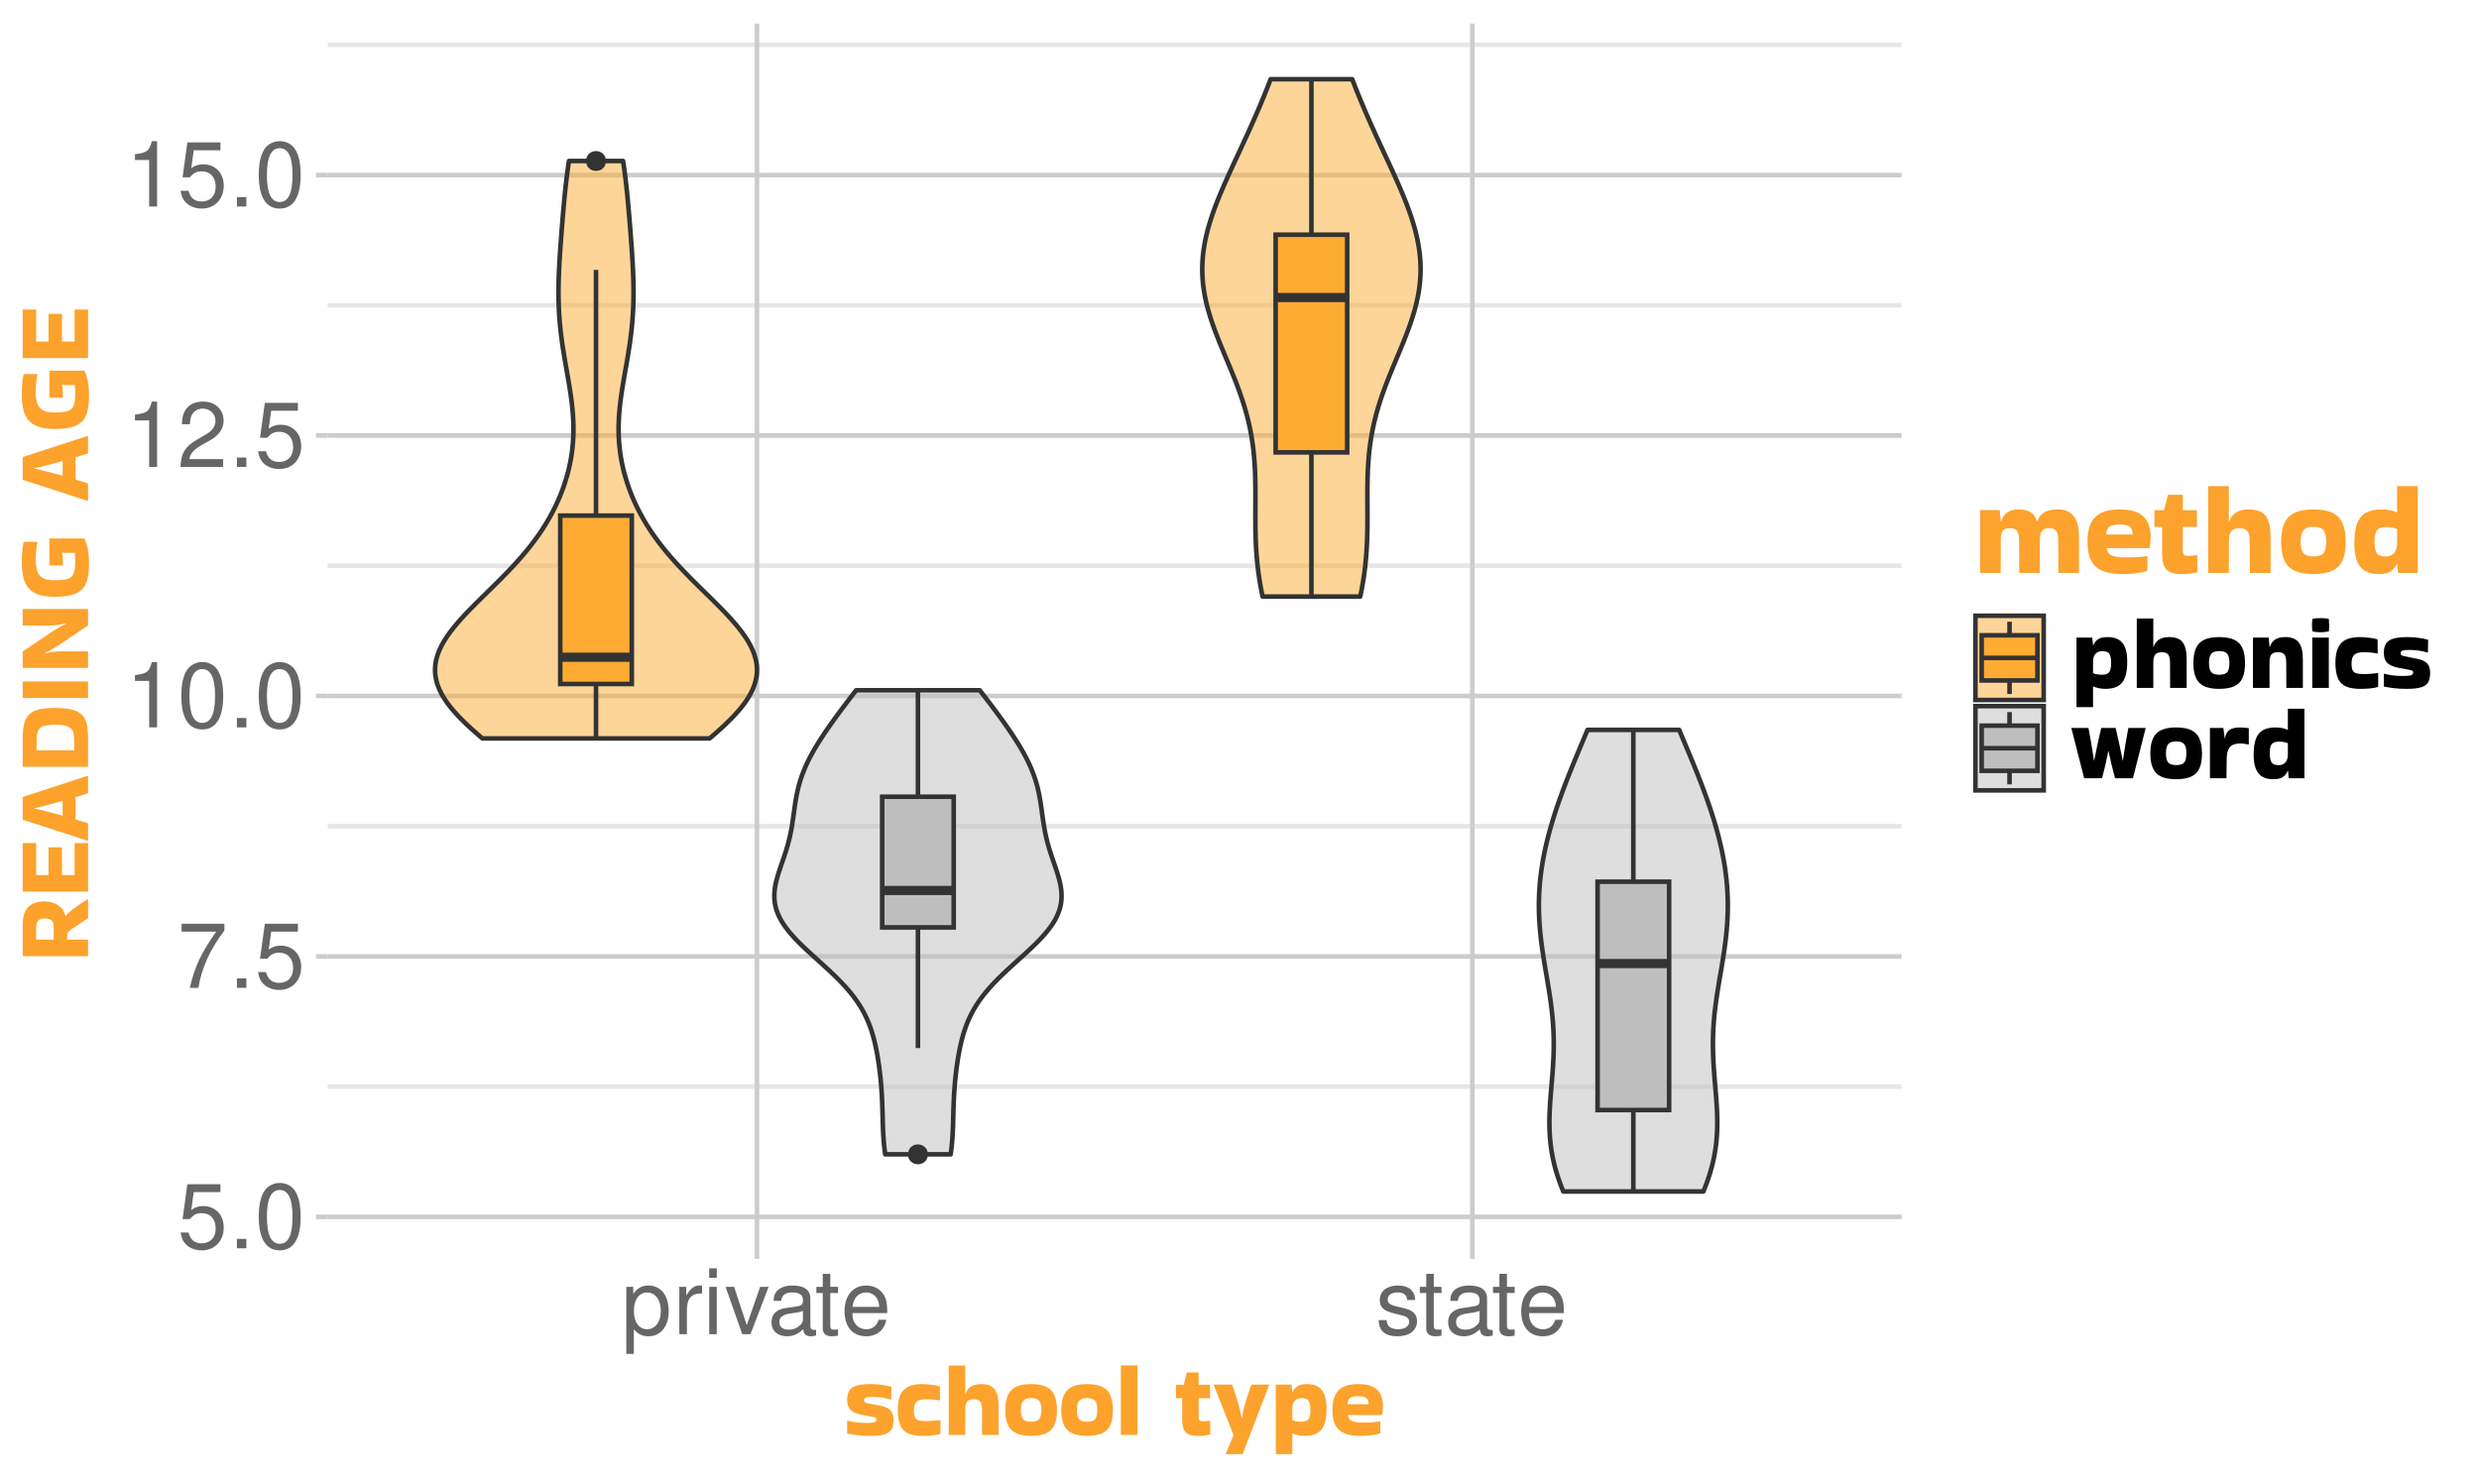 <?xml version="1.0" encoding="UTF-8"?>
<svg xmlns="http://www.w3.org/2000/svg" xmlns:xlink="http://www.w3.org/1999/xlink" width="576pt" height="345pt" viewBox="0 0 576 345">
<defs>
<g>
<g id="glyph-0-0">
<path d="M 10 -14.891 L 2.312 -14.891 L 1.203 -6.781 L 2.891 -6.781 C 3.766 -7.812 4.469 -8.172 5.656 -8.172 C 7.641 -8.172 8.891 -6.797 8.891 -4.594 C 8.891 -2.453 7.641 -1.156 5.625 -1.156 C 4.016 -1.156 3.031 -1.969 2.578 -3.656 L 0.734 -3.656 C 0.984 -2.438 1.203 -1.844 1.641 -1.297 C 2.484 -0.172 3.984 0.484 5.672 0.484 C 8.672 0.484 10.766 -1.703 10.766 -4.844 C 10.766 -7.797 8.812 -9.812 5.969 -9.812 C 4.906 -9.812 4.078 -9.531 3.219 -8.906 L 3.797 -13.062 L 10 -13.062 Z M 10 -14.891 "/>
</g>
<g id="glyph-0-1">
<path d="M 4.016 -2.188 L 1.828 -2.188 L 1.828 0 L 4.016 0 Z M 4.016 -2.188 "/>
</g>
<g id="glyph-0-2">
<path d="M 5.781 -15.188 C 4.391 -15.188 3.125 -14.547 2.359 -13.531 C 1.391 -12.188 0.906 -10.156 0.906 -7.344 C 0.906 -2.219 2.578 0.484 5.781 0.484 C 8.922 0.484 10.641 -2.219 10.641 -7.219 C 10.641 -10.156 10.188 -12.141 9.203 -13.531 C 8.422 -14.578 7.188 -15.188 5.781 -15.188 Z M 5.781 -13.547 C 7.766 -13.547 8.75 -11.516 8.75 -7.391 C 8.75 -3.062 7.797 -1.047 5.734 -1.047 C 3.781 -1.047 2.797 -3.156 2.797 -7.328 C 2.797 -11.516 3.781 -13.547 5.781 -13.547 Z M 5.781 -13.547 "/>
</g>
<g id="glyph-0-3">
<path d="M 10.922 -14.891 L 0.969 -14.891 L 0.969 -13.062 L 9.016 -13.062 C 5.453 -8 4.016 -4.891 2.891 0 L 4.875 0 C 5.688 -4.766 7.562 -8.859 10.922 -13.328 Z M 10.922 -14.891 "/>
</g>
<g id="glyph-0-4">
<path d="M 5.438 -10.812 L 5.438 0 L 7.281 0 L 7.281 -15.188 L 6.062 -15.188 C 5.422 -12.859 5 -12.531 2.141 -12.156 L 2.141 -10.812 Z M 5.438 -10.812 "/>
</g>
<g id="glyph-0-5">
<path d="M 10.625 -1.828 L 2.797 -1.828 C 2.984 -3.094 3.656 -3.891 5.484 -5 L 7.578 -6.172 C 9.656 -7.328 10.734 -8.891 10.734 -10.75 C 10.734 -12.016 10.234 -13.188 9.344 -14 C 8.469 -14.812 7.375 -15.188 5.969 -15.188 C 4.078 -15.188 2.672 -14.516 1.844 -13.203 C 1.328 -12.406 1.094 -11.469 1.047 -9.938 L 2.891 -9.938 C 2.969 -10.969 3.094 -11.578 3.344 -12.078 C 3.828 -13 4.781 -13.562 5.906 -13.562 C 7.578 -13.562 8.844 -12.344 8.844 -10.703 C 8.844 -9.484 8.141 -8.438 6.828 -7.688 L 4.891 -6.547 C 1.781 -4.766 0.875 -3.344 0.719 -0.016 L 10.625 -0.016 Z M 10.625 -1.828 "/>
</g>
<g id="glyph-0-6">
<path d="M 1.141 4.578 L 2.891 4.578 L 2.891 -1.156 C 3.828 -0.016 4.844 0.484 6.281 0.484 C 9.141 0.484 10.984 -1.812 10.984 -5.312 C 10.984 -9.016 9.172 -11.312 6.266 -11.312 C 4.766 -11.312 3.562 -10.641 2.75 -9.344 L 2.75 -11 L 1.141 -11 Z M 5.969 -9.688 C 7.891 -9.688 9.156 -7.984 9.156 -5.359 C 9.156 -2.859 7.875 -1.156 5.969 -1.156 C 4.094 -1.156 2.891 -2.828 2.891 -5.422 C 2.891 -8 4.094 -9.688 5.969 -9.688 Z M 5.969 -9.688 "/>
</g>
<g id="glyph-0-7">
<path d="M 1.453 -11 L 1.453 0 L 3.219 0 L 3.219 -5.719 C 3.234 -8.359 4.328 -9.531 6.734 -9.469 L 6.734 -11.25 C 6.453 -11.297 6.281 -11.312 6.062 -11.312 C 4.938 -11.312 4.078 -10.641 3.062 -9.016 L 3.062 -11 Z M 1.453 -11 "/>
</g>
<g id="glyph-0-8">
<path d="M 3.156 -11 L 1.406 -11 L 1.406 0 L 3.156 0 Z M 3.156 -15.312 L 1.391 -15.312 L 1.391 -13.109 L 3.156 -13.109 Z M 3.156 -15.312 "/>
</g>
<g id="glyph-0-9">
<path d="M 5.984 0 L 10.203 -11 L 8.234 -11 L 5.125 -2.078 L 2.188 -11 L 0.203 -11 L 4.078 0 Z M 5.984 0 "/>
</g>
<g id="glyph-0-10">
<path d="M 11.234 -1.031 C 11.047 -0.984 10.969 -0.984 10.859 -0.984 C 10.25 -0.984 9.906 -1.297 9.906 -1.844 L 9.906 -8.312 C 9.906 -10.266 8.484 -11.312 5.781 -11.312 C 4.156 -11.312 2.875 -10.859 2.125 -10.031 C 1.609 -9.469 1.406 -8.844 1.359 -7.75 L 3.125 -7.75 C 3.281 -9.094 4.078 -9.703 5.719 -9.703 C 7.312 -9.703 8.172 -9.109 8.172 -8.062 L 8.172 -7.609 C 8.141 -6.844 7.766 -6.578 6.344 -6.391 C 3.859 -6.062 3.484 -5.984 2.812 -5.719 C 1.531 -5.172 0.875 -4.203 0.875 -2.766 C 0.875 -0.781 2.266 0.484 4.5 0.484 C 5.875 0.484 7 0 8.234 -1.141 C 8.359 0 8.906 0.484 10.031 0.484 C 10.422 0.484 10.641 0.438 11.234 0.297 Z M 8.172 -3.469 C 8.172 -2.875 8 -2.516 7.469 -2.031 C 6.766 -1.391 5.906 -1.047 4.875 -1.047 C 3.5 -1.047 2.703 -1.703 2.703 -2.812 C 2.703 -3.969 3.469 -4.562 5.359 -4.828 C 7.219 -5.078 7.578 -5.172 8.172 -5.438 Z M 8.172 -3.469 "/>
</g>
<g id="glyph-0-11">
<path d="M 5.328 -11 L 3.531 -11 L 3.531 -14.031 L 1.781 -14.031 L 1.781 -11 L 0.297 -11 L 0.297 -9.578 L 1.781 -9.578 L 1.781 -1.266 C 1.781 -0.125 2.547 0.484 3.906 0.484 C 4.375 0.484 4.75 0.438 5.328 0.344 L 5.328 -1.141 C 5.078 -1.078 4.844 -1.047 4.5 -1.047 C 3.734 -1.047 3.531 -1.266 3.531 -2.031 L 3.531 -9.578 L 5.328 -9.578 Z M 5.328 -11 "/>
</g>
<g id="glyph-0-12">
<path d="M 10.766 -4.906 C 10.766 -6.594 10.641 -7.609 10.328 -8.422 C 9.625 -10.234 7.938 -11.312 5.875 -11.312 C 2.812 -11.312 0.844 -8.984 0.844 -5.359 C 0.844 -1.719 2.734 0.484 5.844 0.484 C 8.359 0.484 10.094 -0.938 10.547 -3.344 L 8.781 -3.344 C 8.297 -1.891 7.312 -1.141 5.906 -1.141 C 4.781 -1.141 3.844 -1.641 3.25 -2.562 C 2.828 -3.188 2.688 -3.828 2.672 -4.906 Z M 2.703 -6.344 C 2.859 -8.375 4.094 -9.703 5.859 -9.703 C 7.641 -9.703 8.891 -8.312 8.891 -6.344 Z M 2.703 -6.344 "/>
</g>
<g id="glyph-0-13">
<path d="M 9.203 -7.938 C 9.172 -10.094 7.75 -11.312 5.203 -11.312 C 2.641 -11.312 0.984 -10 0.984 -7.953 C 0.984 -6.234 1.875 -5.422 4.469 -4.781 L 6.109 -4.391 C 7.328 -4.094 7.812 -3.656 7.812 -2.875 C 7.812 -1.828 6.781 -1.141 5.25 -1.141 C 4.312 -1.141 3.5 -1.406 3.062 -1.875 C 2.797 -2.188 2.672 -2.5 2.562 -3.281 L 0.719 -3.281 C 0.797 -0.734 2.219 0.484 5.109 0.484 C 7.875 0.484 9.641 -0.875 9.641 -3 C 9.641 -4.641 8.719 -5.547 6.531 -6.062 L 4.844 -6.469 C 3.422 -6.797 2.812 -7.266 2.812 -8.047 C 2.812 -9.078 3.719 -9.703 5.141 -9.703 C 6.547 -9.703 7.312 -9.094 7.344 -7.938 Z M 9.203 -7.938 "/>
</g>
<g id="glyph-1-0">
<path d="M 0.906 -3.531 C 2.156 -3.176 3.539 -3 5.062 -3 C 5.801 -3 6.352 -3.02 6.719 -3.062 C 7.082 -3.113 7.328 -3.195 7.453 -3.312 C 7.586 -3.426 7.656 -3.578 7.656 -3.766 C 7.656 -4.035 7.555 -4.203 7.359 -4.266 C 7.16 -4.336 6.766 -4.426 6.172 -4.531 L 4.266 -4.891 C 3.055 -5.129 2.18 -5.508 1.641 -6.031 C 1.109 -6.551 0.844 -7.332 0.844 -8.375 C 0.844 -9.781 1.258 -10.738 2.094 -11.25 C 2.938 -11.77 4.281 -12.031 6.125 -12.031 C 7.227 -12.031 8.195 -11.969 9.031 -11.844 C 9.875 -11.719 10.578 -11.57 11.141 -11.406 L 11.094 -8.5 L 11.016 -8.422 C 9.723 -8.836 8.305 -9.047 6.766 -9.047 C 6.016 -9.047 5.488 -8.992 5.188 -8.891 C 4.895 -8.785 4.75 -8.582 4.75 -8.281 C 4.75 -8.125 4.789 -7.992 4.875 -7.891 C 4.969 -7.797 5.172 -7.703 5.484 -7.609 C 5.805 -7.523 6.316 -7.422 7.016 -7.297 L 8.766 -6.953 C 9.734 -6.742 10.445 -6.398 10.906 -5.922 C 11.375 -5.441 11.609 -4.68 11.609 -3.641 C 11.609 -2.734 11.441 -2.008 11.109 -1.469 C 10.773 -0.938 10.211 -0.555 9.422 -0.328 C 8.629 -0.109 7.535 0 6.141 0 C 5.086 0 4.113 -0.051 3.219 -0.156 C 2.332 -0.258 1.539 -0.383 0.844 -0.531 L 0.844 -3.484 Z M 0.906 -3.531 "/>
</g>
<g id="glyph-1-1">
<path d="M 10.531 -3.594 L 10.531 -0.484 C 10.133 -0.316 9.539 -0.191 8.75 -0.109 C 7.969 -0.035 7.141 0 6.266 0 C 5.004 0 3.953 -0.176 3.109 -0.531 C 2.266 -0.883 1.641 -1.488 1.234 -2.344 C 0.828 -3.207 0.613 -4.41 0.594 -5.953 C 0.594 -7.535 0.812 -8.766 1.25 -9.641 C 1.695 -10.523 2.344 -11.145 3.188 -11.5 C 4.039 -11.852 5.055 -12.031 6.234 -12.031 C 6.941 -12.031 7.688 -11.977 8.469 -11.875 C 9.25 -11.781 9.891 -11.656 10.391 -11.5 L 10.422 -8.281 L 10.344 -8.234 C 9.863 -8.328 9.348 -8.395 8.797 -8.438 C 8.254 -8.488 7.723 -8.516 7.203 -8.516 C 6.129 -8.516 5.383 -8.312 4.969 -7.906 C 4.551 -7.508 4.344 -6.844 4.344 -5.906 C 4.344 -5.188 4.43 -4.648 4.609 -4.297 C 4.785 -3.941 5.082 -3.707 5.5 -3.594 C 5.914 -3.488 6.484 -3.438 7.203 -3.438 C 7.766 -3.438 8.301 -3.457 8.812 -3.5 C 9.32 -3.551 9.863 -3.609 10.438 -3.672 Z M 10.531 -3.594 "/>
</g>
<g id="glyph-1-2">
<path d="M 5.281 -0.219 L 1.438 -0.219 L 1.438 -16.344 L 5.281 -16.344 L 5.281 -9.766 L 5.359 -9.766 C 5.578 -10.484 5.984 -11.039 6.578 -11.438 C 7.18 -11.832 7.973 -12.031 8.953 -12.031 C 9.879 -12.031 10.641 -11.875 11.234 -11.562 C 11.836 -11.258 12.285 -10.727 12.578 -9.969 C 12.879 -9.207 13.031 -8.141 13.031 -6.766 L 13.031 -0.219 L 9.188 -0.219 L 9.172 -6.031 C 9.172 -6.926 9.035 -7.562 8.766 -7.938 C 8.492 -8.32 7.977 -8.516 7.219 -8.516 C 6.551 -8.516 6.062 -8.336 5.75 -7.984 C 5.445 -7.641 5.289 -7.051 5.281 -6.219 Z M 5.281 -0.219 "/>
</g>
<g id="glyph-1-3">
<path d="M 0.594 -5.969 C 0.594 -8.113 1.051 -9.66 1.969 -10.609 C 2.883 -11.555 4.426 -12.031 6.594 -12.031 C 8.051 -12.031 9.219 -11.82 10.094 -11.406 C 10.977 -10.988 11.613 -10.332 12 -9.438 C 12.395 -8.551 12.594 -7.395 12.594 -5.969 C 12.594 -4.562 12.395 -3.414 12 -2.531 C 11.613 -1.656 10.977 -1.016 10.094 -0.609 C 9.219 -0.203 8.051 0 6.594 0 C 4.426 0 2.883 -0.469 1.969 -1.406 C 1.051 -2.344 0.594 -3.863 0.594 -5.969 Z M 6.594 -3.281 C 7.52 -3.281 8.145 -3.484 8.469 -3.891 C 8.801 -4.305 8.969 -5.023 8.969 -6.047 C 8.969 -7.023 8.801 -7.723 8.469 -8.141 C 8.145 -8.566 7.52 -8.781 6.594 -8.781 C 5.695 -8.781 5.078 -8.566 4.734 -8.141 C 4.391 -7.723 4.219 -7.023 4.219 -6.047 C 4.219 -5.023 4.391 -4.305 4.734 -3.891 C 5.078 -3.484 5.695 -3.281 6.594 -3.281 Z M 6.594 -3.281 "/>
</g>
<g id="glyph-1-4">
<path d="M 5.281 -0.219 L 1.438 -0.219 L 1.438 -16.375 L 5.281 -16.375 Z M 5.281 -0.219 "/>
</g>
<g id="glyph-1-5">
</g>
<g id="glyph-1-6">
<path d="M 1.688 -3.719 L 1.688 -8.766 L 0.234 -8.766 L 0.234 -11.875 L 2.047 -11.875 L 2.766 -14.734 L 5.516 -14.734 L 5.516 -11.875 L 8.141 -11.875 L 8.141 -8.766 L 5.516 -8.766 L 5.516 -4.562 C 5.516 -4.113 5.57 -3.805 5.688 -3.641 C 5.801 -3.473 6.055 -3.391 6.453 -3.391 C 6.711 -3.391 6.984 -3.398 7.266 -3.422 C 7.555 -3.441 7.848 -3.469 8.141 -3.5 L 8.203 -3.453 L 8.203 -0.344 C 7.441 -0.113 6.426 0 5.156 0 C 3.895 0 3 -0.285 2.469 -0.859 C 1.945 -1.441 1.688 -2.395 1.688 -3.719 Z M 1.688 -3.719 "/>
</g>
<g id="glyph-1-7">
<path d="M 2.781 4.203 L 4.625 -0.188 L 0 -11.859 L 0 -11.906 L 4.297 -11.906 C 4.742 -10.645 5.16 -9.375 5.547 -8.094 C 5.941 -6.812 6.258 -5.5 6.5 -4.156 L 6.547 -4.156 C 6.785 -5.477 7.094 -6.781 7.469 -8.062 C 7.852 -9.344 8.285 -10.625 8.766 -11.906 L 12.891 -11.906 L 12.891 -11.828 L 6.719 4.25 L 2.781 4.25 Z M 2.781 4.203 "/>
</g>
<g id="glyph-1-8">
<path d="M 5.281 4.25 L 1.438 4.25 L 1.438 -11.906 L 5.094 -11.906 L 5.281 -10.25 L 5.281 -10.109 L 5.328 -10.109 C 5.598 -10.766 5.984 -11.25 6.484 -11.562 C 6.992 -11.875 7.727 -12.031 8.688 -12.031 C 10.238 -12.031 11.379 -11.578 12.109 -10.672 C 12.836 -9.766 13.207 -8.398 13.219 -6.578 C 13.25 -4.961 13.082 -3.672 12.719 -2.703 C 12.363 -1.734 11.812 -1.039 11.062 -0.625 C 10.312 -0.207 9.352 0 8.188 0 C 7.57 0 7.02 -0.055 6.531 -0.172 C 6.051 -0.285 5.648 -0.422 5.328 -0.578 L 5.281 -0.547 Z M 7.438 -8.766 C 6.801 -8.766 6.281 -8.566 5.875 -8.172 C 5.477 -7.773 5.281 -7.109 5.281 -6.172 L 5.281 -3.641 C 5.875 -3.398 6.57 -3.281 7.375 -3.281 C 8.125 -3.281 8.66 -3.461 8.984 -3.828 C 9.316 -4.191 9.484 -4.914 9.484 -6 C 9.484 -6.945 9.352 -7.645 9.094 -8.094 C 8.844 -8.539 8.289 -8.766 7.438 -8.766 Z M 7.438 -8.766 "/>
</g>
<g id="glyph-1-9">
<path d="M 11.734 -0.594 C 11.285 -0.438 10.664 -0.297 9.875 -0.172 C 9.082 -0.055 8.145 0 7.062 0 C 5.676 0 4.5 -0.176 3.531 -0.531 C 2.57 -0.895 1.844 -1.516 1.344 -2.391 C 0.844 -3.266 0.594 -4.477 0.594 -6.031 C 0.594 -8.133 1.078 -9.66 2.047 -10.609 C 3.016 -11.555 4.516 -12.031 6.547 -12.031 C 8.004 -12.031 9.148 -11.82 9.984 -11.406 C 10.828 -10.988 11.43 -10.398 11.797 -9.641 C 12.16 -8.879 12.344 -7.977 12.344 -6.938 C 12.344 -6.633 12.328 -6.305 12.297 -5.953 C 12.273 -5.598 12.234 -5.254 12.172 -4.922 L 12.078 -4.828 L 4.172 -4.828 C 4.285 -4.117 4.617 -3.648 5.172 -3.422 C 5.723 -3.203 6.625 -3.094 7.875 -3.094 C 8.707 -3.094 9.398 -3.113 9.953 -3.156 C 10.504 -3.195 11.066 -3.258 11.641 -3.344 L 11.734 -3.266 Z M 9 -7.344 C 9 -7.727 8.938 -8.062 8.812 -8.344 C 8.695 -8.625 8.461 -8.836 8.109 -8.984 C 7.754 -9.141 7.234 -9.219 6.547 -9.219 C 5.547 -9.219 4.891 -9.047 4.578 -8.703 C 4.266 -8.359 4.109 -7.906 4.109 -7.344 Z M 9 -7.344 "/>
</g>
<g id="glyph-1-10">
<path d="M 5.281 -0.219 L 1.438 -0.219 L 1.438 -11.906 L 5.094 -11.906 L 5.281 -9.766 L 5.359 -9.766 C 5.578 -10.484 5.973 -11.039 6.547 -11.438 C 7.129 -11.832 7.93 -12.031 8.953 -12.031 C 10.348 -12.031 11.375 -11.633 12.031 -10.844 C 12.695 -10.062 13.031 -8.703 13.031 -6.766 L 13.031 -0.219 L 9.188 -0.219 L 9.172 -6.031 C 9.172 -6.926 9.035 -7.562 8.766 -7.938 C 8.492 -8.32 7.977 -8.516 7.219 -8.516 C 6.52 -8.516 6.023 -8.344 5.734 -8 C 5.441 -7.656 5.289 -7.066 5.281 -6.234 Z M 5.281 -0.219 "/>
</g>
<g id="glyph-1-11">
<path d="M 5.062 -16.25 C 5.113 -15.676 5.141 -15.195 5.141 -14.812 C 5.141 -14.582 5.133 -14.352 5.125 -14.125 C 5.113 -13.895 5.094 -13.633 5.062 -13.344 C 4.727 -13.281 4.398 -13.234 4.078 -13.203 C 3.754 -13.172 3.438 -13.156 3.125 -13.156 C 2.812 -13.156 2.5 -13.172 2.188 -13.203 C 1.883 -13.234 1.57 -13.281 1.25 -13.344 C 1.219 -13.613 1.191 -13.863 1.172 -14.094 C 1.16 -14.332 1.156 -14.562 1.156 -14.781 C 1.156 -14.988 1.16 -15.211 1.172 -15.453 C 1.191 -15.691 1.219 -15.957 1.25 -16.25 C 1.57 -16.332 1.895 -16.383 2.219 -16.406 C 2.551 -16.426 2.875 -16.438 3.188 -16.438 C 3.488 -16.438 3.797 -16.426 4.109 -16.406 C 4.422 -16.383 4.738 -16.332 5.062 -16.25 Z M 5.062 -0.219 L 1.219 -0.219 L 1.219 -11.906 L 5.062 -11.906 Z M 5.062 -0.219 "/>
</g>
<g id="glyph-1-12">
<path d="M 8.828 -6.531 C 8.609 -5.426 8.379 -4.344 8.141 -3.281 C 7.898 -2.227 7.645 -1.207 7.375 -0.219 L 3.219 -0.219 L 0.234 -11.906 L 4.219 -11.906 C 4.445 -10.707 4.672 -9.457 4.891 -8.156 C 5.117 -6.863 5.32 -5.594 5.5 -4.344 L 5.547 -4.344 C 5.785 -5.594 6.047 -6.863 6.328 -8.156 C 6.609 -9.457 6.891 -10.707 7.172 -11.906 L 10.531 -11.906 C 10.82 -10.707 11.109 -9.457 11.391 -8.156 C 11.672 -6.863 11.93 -5.594 12.172 -4.344 L 12.219 -4.344 C 12.395 -5.594 12.594 -6.863 12.812 -8.156 C 13.039 -9.457 13.266 -10.707 13.484 -11.906 L 17.516 -11.906 L 14.547 -0.219 L 10.391 -0.219 C 10.141 -1.207 9.879 -2.227 9.609 -3.281 C 9.348 -4.344 9.102 -5.426 8.875 -6.531 Z M 8.828 -6.531 "/>
</g>
<g id="glyph-1-13">
<path d="M 5.281 -0.219 L 1.438 -0.219 L 1.438 -11.906 L 4.562 -11.906 L 4.875 -9.5 L 4.938 -9.5 C 5.082 -10.395 5.426 -11.039 5.969 -11.438 C 6.52 -11.832 7.332 -12.031 8.406 -12.031 C 8.832 -12.031 9.223 -12.008 9.578 -11.969 C 9.93 -11.926 10.227 -11.891 10.469 -11.859 L 10.469 -8.109 L 10.422 -8.062 C 10.16 -8.125 9.863 -8.176 9.531 -8.219 C 9.207 -8.27 8.836 -8.297 8.422 -8.297 C 7.828 -8.297 7.297 -8.203 6.828 -8.016 C 6.359 -7.828 5.988 -7.457 5.719 -6.906 C 5.457 -6.352 5.328 -5.531 5.328 -4.438 Z M 5.281 -0.219 "/>
</g>
<g id="glyph-1-14">
<path d="M 8.734 -0.219 L 8.594 -1.922 L 8.5 -1.922 C 8.227 -1.273 7.836 -0.789 7.328 -0.469 C 6.828 -0.156 6.098 0 5.141 0 C 3.586 0 2.445 -0.453 1.719 -1.359 C 1 -2.266 0.625 -3.629 0.594 -5.453 C 0.582 -7.078 0.75 -8.367 1.094 -9.328 C 1.445 -10.297 2 -10.988 2.75 -11.406 C 3.508 -11.82 4.473 -12.031 5.641 -12.031 C 6.242 -12.031 6.797 -11.977 7.297 -11.875 C 7.797 -11.77 8.195 -11.629 8.5 -11.453 L 8.547 -11.469 L 8.547 -16.375 L 12.391 -16.375 L 12.391 -0.219 Z M 6.391 -3.266 C 7.023 -3.266 7.539 -3.461 7.938 -3.859 C 8.344 -4.266 8.547 -4.93 8.547 -5.859 L 8.547 -8.375 C 7.953 -8.613 7.254 -8.734 6.453 -8.734 C 5.703 -8.734 5.16 -8.551 4.828 -8.188 C 4.504 -7.832 4.344 -7.113 4.344 -6.031 C 4.344 -5.094 4.473 -4.395 4.734 -3.938 C 5.004 -3.488 5.555 -3.266 6.391 -3.266 Z M 6.391 -3.266 "/>
</g>
<g id="glyph-2-0">
<path d="M -0.219 -5.281 L -0.219 -1.438 L -15.406 -1.438 L -15.406 -8.688 C -15.406 -10.594 -14.977 -11.977 -14.125 -12.844 C -13.27 -13.719 -12.008 -14.156 -10.344 -14.156 C -9.094 -14.156 -8.023 -13.844 -7.141 -13.219 C -6.254 -12.594 -5.695 -11.77 -5.469 -10.75 L -5.406 -10.734 C -5.145 -11.129 -4.719 -11.566 -4.125 -12.047 C -3.531 -12.523 -2.883 -13 -2.188 -13.469 C -1.5 -13.945 -0.848 -14.367 -0.234 -14.734 L -0.219 -14.734 L -0.219 -10.266 L -4.062 -7.688 C -4.395 -7.457 -4.629 -7.273 -4.766 -7.141 C -4.91 -7.004 -5 -6.844 -5.031 -6.656 C -5.07 -6.477 -5.094 -6.188 -5.094 -5.781 L -5.094 -5.281 Z M -12.281 -8.062 L -12.281 -5.281 L -8.203 -5.281 L -8.203 -8.062 C -8.203 -8.863 -8.363 -9.422 -8.688 -9.734 C -9.008 -10.047 -9.531 -10.203 -10.25 -10.203 C -10.969 -10.203 -11.484 -10.047 -11.797 -9.734 C -12.117 -9.422 -12.281 -8.863 -12.281 -8.062 Z M -12.281 -8.062 "/>
</g>
<g id="glyph-2-1">
<path d="M -0.219 -1.438 L -15.406 -1.438 L -15.406 -12.719 L -12.281 -12.719 L -12.281 -5.281 L -9.406 -5.281 L -9.406 -11.734 L -6.281 -11.734 L -6.281 -5.281 L -3.344 -5.281 L -3.344 -12.719 L -0.219 -12.719 Z M -0.219 -1.438 "/>
</g>
<g id="glyph-2-2">
<path d="M -0.281 -15.359 L -0.219 -15.359 L -0.219 -11.281 C -0.602 -11.164 -1.039 -11.031 -1.531 -10.875 C -2.031 -10.727 -2.562 -10.566 -3.125 -10.391 L -3.125 -5.203 C -2 -4.891 -1.031 -4.594 -0.219 -4.312 L -0.219 -0.234 L -0.266 -0.234 L -15.406 -5.156 L -15.406 -10.438 Z M -12.672 -7.75 C -11.859 -7.594 -10.863 -7.359 -9.688 -7.047 C -8.52 -6.742 -7.332 -6.426 -6.125 -6.094 L -6.125 -9.531 C -7.332 -9.176 -8.52 -8.848 -9.688 -8.547 C -10.863 -8.242 -11.859 -8.008 -12.672 -7.844 Z M -12.672 -7.75 "/>
</g>
<g id="glyph-2-3">
<path d="M -0.219 -1.438 L -15.406 -1.438 L -15.406 -8.094 C -15.406 -9.414 -15.297 -10.523 -15.078 -11.422 C -14.867 -12.316 -14.488 -13.035 -13.938 -13.578 C -13.395 -14.129 -12.641 -14.523 -11.672 -14.766 C -10.703 -15.004 -9.457 -15.125 -7.938 -15.125 C -6.352 -15.125 -5.055 -15.004 -4.047 -14.766 C -3.047 -14.523 -2.266 -14.129 -1.703 -13.578 C -1.141 -13.035 -0.75 -12.316 -0.531 -11.422 C -0.32 -10.523 -0.219 -9.414 -0.219 -8.094 Z M -12.172 -7.531 L -12.172 -5.281 L -3.453 -5.281 L -3.453 -7.531 C -3.453 -8.457 -3.555 -9.188 -3.766 -9.719 C -3.973 -10.258 -4.395 -10.645 -5.031 -10.875 C -5.676 -11.113 -6.645 -11.234 -7.938 -11.234 C -9.176 -11.234 -10.094 -11.113 -10.688 -10.875 C -11.289 -10.645 -11.688 -10.258 -11.875 -9.719 C -12.07 -9.188 -12.172 -8.457 -12.172 -7.531 Z M -12.172 -7.531 "/>
</g>
<g id="glyph-2-4">
<path d="M -0.219 -5.281 L -0.219 -1.438 L -15.406 -1.438 L -15.406 -5.281 Z M -0.219 -5.281 "/>
</g>
<g id="glyph-2-5">
<path d="M -15.406 -11.281 L -15.406 -15.125 L -0.219 -15.125 L -0.219 -11.297 L -6.641 -6.984 C -7.16 -6.648 -7.594 -6.367 -7.938 -6.141 C -8.289 -5.922 -8.645 -5.711 -9 -5.516 C -9.352 -5.328 -9.77 -5.113 -10.25 -4.875 L -10.156 -4.797 C -9.383 -5.023 -8.664 -5.16 -8 -5.203 C -7.344 -5.254 -6.703 -5.281 -6.078 -5.281 L -0.219 -5.281 L -0.219 -1.438 L -15.406 -1.438 L -15.406 -5.25 L -8.969 -9.578 C -8.477 -9.91 -8.051 -10.188 -7.688 -10.406 C -7.332 -10.633 -6.977 -10.844 -6.625 -11.031 C -6.27 -11.227 -5.852 -11.445 -5.375 -11.688 L -5.469 -11.766 C -6.145 -11.598 -6.797 -11.473 -7.422 -11.391 C -8.055 -11.316 -8.688 -11.281 -9.312 -11.281 Z M -15.406 -11.281 "/>
</g>
<g id="glyph-2-6">
<path d="M -4.703 -11.156 C -5.234 -11.156 -5.711 -11.18 -6.141 -11.234 L -6.219 -11.188 C -6.156 -10.738 -6.109 -10.25 -6.078 -9.719 C -6.055 -9.188 -6.055 -8.695 -6.078 -8.25 L -9.188 -8.25 L -9.219 -14.516 L -1.062 -14.516 C -0.719 -13.785 -0.453 -12.953 -0.266 -12.016 C -0.086 -11.078 0 -9.891 0 -8.453 C 0 -6.523 -0.258 -5.016 -0.781 -3.922 C -1.301 -2.836 -2.141 -2.07 -3.297 -1.625 C -4.461 -1.176 -6.008 -0.953 -7.938 -0.953 C -9.508 -0.953 -10.797 -1.133 -11.797 -1.5 C -12.805 -1.863 -13.586 -2.391 -14.141 -3.078 C -14.691 -3.773 -15.078 -4.629 -15.297 -5.641 C -15.516 -6.648 -15.625 -7.801 -15.625 -9.094 C -15.625 -9.863 -15.594 -10.633 -15.531 -11.406 C -15.469 -12.188 -15.348 -12.961 -15.172 -13.734 L -12 -13.734 L -11.953 -13.656 C -12.109 -12.977 -12.219 -12.305 -12.281 -11.641 C -12.352 -10.984 -12.391 -10.316 -12.391 -9.641 C -12.391 -8.672 -12.285 -7.82 -12.078 -7.094 C -11.879 -6.363 -11.469 -5.797 -10.844 -5.391 C -10.219 -4.992 -9.25 -4.797 -7.938 -4.797 C -6.645 -4.797 -5.656 -4.906 -4.969 -5.125 C -4.289 -5.344 -3.828 -5.75 -3.578 -6.344 C -3.336 -6.945 -3.219 -7.805 -3.219 -8.922 C -3.219 -9.066 -3.219 -9.289 -3.219 -9.594 C -3.227 -9.906 -3.238 -10.211 -3.25 -10.516 C -3.27 -10.816 -3.301 -11.031 -3.344 -11.156 Z M -4.703 -11.156 "/>
</g>
<g id="glyph-2-7">
</g>
<g id="glyph-3-0">
<path d="M 19.953 -15.031 C 21.43 -15.031 22.602 -14.539 23.469 -13.562 C 24.344 -12.582 24.781 -10.879 24.781 -8.453 L 24.781 -0.266 L 19.984 -0.266 L 19.953 -7.859 C 19.953 -8.836 19.805 -9.547 19.516 -9.984 C 19.223 -10.43 18.656 -10.656 17.812 -10.656 C 16.977 -10.656 16.414 -10.43 16.125 -9.984 C 15.832 -9.547 15.688 -8.836 15.688 -7.859 L 15.688 -0.266 L 10.891 -0.266 L 10.859 -7.859 C 10.859 -8.836 10.711 -9.547 10.422 -9.984 C 10.129 -10.43 9.566 -10.656 8.734 -10.656 C 7.891 -10.656 7.32 -10.43 7.031 -9.984 C 6.738 -9.547 6.594 -8.836 6.594 -7.859 L 6.594 -0.266 L 1.797 -0.266 L 1.797 -14.875 L 6.359 -14.875 L 6.594 -12.203 L 6.688 -12.203 C 6.945 -13.086 7.398 -13.781 8.047 -14.281 C 8.703 -14.781 9.629 -15.031 10.828 -15.031 C 12.023 -15.031 12.969 -14.781 13.656 -14.281 C 14.352 -13.781 14.801 -13.086 15 -12.203 L 15.094 -12.203 C 15.352 -13.109 15.859 -13.805 16.609 -14.297 C 17.359 -14.785 18.473 -15.031 19.953 -15.031 Z M 19.953 -15.031 "/>
</g>
<g id="glyph-3-1">
<path d="M 14.672 -0.75 C 14.109 -0.551 13.332 -0.375 12.344 -0.219 C 11.352 -0.07 10.176 0 8.812 0 C 7.094 0 5.629 -0.223 4.422 -0.672 C 3.211 -1.117 2.297 -1.891 1.672 -2.984 C 1.055 -4.078 0.75 -5.594 0.75 -7.531 C 0.75 -10.164 1.352 -12.07 2.562 -13.25 C 3.77 -14.438 5.645 -15.031 8.188 -15.031 C 10.008 -15.031 11.441 -14.77 12.484 -14.25 C 13.535 -13.727 14.285 -12.992 14.734 -12.047 C 15.191 -11.098 15.422 -9.973 15.422 -8.672 C 15.422 -8.285 15.406 -7.875 15.375 -7.438 C 15.344 -7 15.285 -6.57 15.203 -6.156 L 15.094 -6.031 L 5.219 -6.031 C 5.363 -5.145 5.781 -4.562 6.469 -4.281 C 7.156 -4.008 8.281 -3.875 9.844 -3.875 C 10.883 -3.875 11.75 -3.895 12.438 -3.938 C 13.125 -3.988 13.828 -4.066 14.547 -4.172 L 14.672 -4.078 Z M 11.25 -9.188 C 11.25 -9.664 11.172 -10.078 11.016 -10.422 C 10.867 -10.773 10.578 -11.047 10.141 -11.234 C 9.703 -11.422 9.051 -11.516 8.188 -11.516 C 6.926 -11.516 6.098 -11.301 5.703 -10.875 C 5.316 -10.445 5.125 -9.883 5.125 -9.188 Z M 11.25 -9.188 "/>
</g>
<g id="glyph-3-2">
<path d="M 2.094 -4.656 L 2.094 -10.953 L 0.297 -10.953 L 0.297 -14.844 L 2.547 -14.844 L 3.453 -18.422 L 6.906 -18.422 L 6.906 -14.844 L 10.172 -14.844 L 10.172 -10.953 L 6.906 -10.953 L 6.906 -5.703 C 6.906 -5.141 6.973 -4.754 7.109 -4.547 C 7.242 -4.336 7.562 -4.234 8.062 -4.234 C 8.383 -4.234 8.723 -4.242 9.078 -4.266 C 9.441 -4.297 9.805 -4.332 10.172 -4.375 L 10.266 -4.312 L 10.266 -0.422 C 9.297 -0.141 8.023 0 6.453 0 C 4.867 0 3.742 -0.359 3.078 -1.078 C 2.422 -1.797 2.094 -2.988 2.094 -4.656 Z M 2.094 -4.656 "/>
</g>
<g id="glyph-3-3">
<path d="M 6.594 -0.266 L 1.797 -0.266 L 1.797 -20.438 L 6.594 -20.438 L 6.594 -12.203 L 6.688 -12.203 C 6.969 -13.109 7.484 -13.805 8.234 -14.297 C 8.984 -14.785 9.969 -15.031 11.188 -15.031 C 12.352 -15.031 13.312 -14.836 14.062 -14.453 C 14.812 -14.078 15.367 -13.414 15.734 -12.469 C 16.109 -11.52 16.297 -10.18 16.297 -8.453 L 16.297 -0.266 L 11.484 -0.266 L 11.453 -7.531 C 11.453 -8.645 11.281 -9.441 10.938 -9.922 C 10.602 -10.41 9.969 -10.656 9.031 -10.656 C 8.188 -10.656 7.57 -10.43 7.188 -9.984 C 6.812 -9.547 6.613 -8.805 6.594 -7.766 Z M 6.594 -0.266 "/>
</g>
<g id="glyph-3-4">
<path d="M 0.75 -7.469 C 0.75 -10.145 1.316 -12.07 2.453 -13.25 C 3.598 -14.438 5.531 -15.031 8.25 -15.031 C 10.07 -15.031 11.531 -14.77 12.625 -14.25 C 13.727 -13.727 14.523 -12.91 15.016 -11.797 C 15.504 -10.691 15.75 -9.25 15.75 -7.469 C 15.75 -5.707 15.504 -4.273 15.016 -3.172 C 14.523 -2.078 13.727 -1.273 12.625 -0.766 C 11.531 -0.254 10.07 0 8.25 0 C 5.531 0 3.598 -0.582 2.453 -1.75 C 1.316 -2.926 0.75 -4.832 0.75 -7.469 Z M 8.25 -4.109 C 9.406 -4.109 10.188 -4.363 10.594 -4.875 C 11.008 -5.383 11.219 -6.281 11.219 -7.562 C 11.219 -8.781 11.008 -9.656 10.594 -10.188 C 10.188 -10.719 9.406 -10.984 8.25 -10.984 C 7.125 -10.984 6.348 -10.719 5.922 -10.188 C 5.492 -9.656 5.281 -8.781 5.281 -7.562 C 5.281 -6.281 5.492 -5.383 5.922 -4.875 C 6.348 -4.363 7.125 -4.109 8.25 -4.109 Z M 8.25 -4.109 "/>
</g>
<g id="glyph-3-5">
<path d="M 10.922 -0.266 L 10.734 -2.406 L 10.625 -2.406 C 10.281 -1.602 9.789 -1 9.156 -0.594 C 8.531 -0.195 7.617 0 6.422 0 C 4.484 0 3.062 -0.562 2.156 -1.688 C 1.258 -2.82 0.789 -4.531 0.75 -6.812 C 0.727 -8.852 0.938 -10.473 1.375 -11.672 C 1.82 -12.867 2.516 -13.727 3.453 -14.25 C 4.391 -14.77 5.586 -15.031 7.047 -15.031 C 7.805 -15.031 8.492 -14.961 9.109 -14.828 C 9.734 -14.703 10.238 -14.531 10.625 -14.312 L 10.688 -14.344 L 10.688 -20.453 L 15.484 -20.453 L 15.484 -0.266 Z M 7.984 -4.078 C 8.785 -4.078 9.438 -4.328 9.938 -4.828 C 10.438 -5.328 10.688 -6.156 10.688 -7.312 L 10.688 -10.469 C 9.938 -10.77 9.062 -10.922 8.062 -10.922 C 7.125 -10.922 6.453 -10.691 6.047 -10.234 C 5.641 -9.785 5.438 -8.883 5.438 -7.531 C 5.438 -6.375 5.598 -5.508 5.922 -4.938 C 6.254 -4.363 6.941 -4.078 7.984 -4.078 Z M 7.984 -4.078 "/>
</g>
</g>
<clipPath id="clip-0">
<path clip-rule="nonzero" d="M 76.152 5.48 L 441.844 5.48 L 441.844 289.852 L 76.152 289.852 Z M 76.152 5.48 "/>
</clipPath>
<clipPath id="clip-1">
<path clip-rule="nonzero" d="M 76.152 252 L 441.844 252 L 441.844 254 L 76.152 254 Z M 76.152 252 "/>
</clipPath>
<clipPath id="clip-2">
<path clip-rule="nonzero" d="M 76.152 191 L 441.844 191 L 441.844 193 L 76.152 193 Z M 76.152 191 "/>
</clipPath>
<clipPath id="clip-3">
<path clip-rule="nonzero" d="M 76.152 130 L 441.844 130 L 441.844 133 L 76.152 133 Z M 76.152 130 "/>
</clipPath>
<clipPath id="clip-4">
<path clip-rule="nonzero" d="M 76.152 70 L 441.844 70 L 441.844 72 L 76.152 72 Z M 76.152 70 "/>
</clipPath>
<clipPath id="clip-5">
<path clip-rule="nonzero" d="M 76.152 9 L 441.844 9 L 441.844 11 L 76.152 11 Z M 76.152 9 "/>
</clipPath>
<clipPath id="clip-6">
<path clip-rule="nonzero" d="M 76.152 282 L 441.844 282 L 441.844 284 L 76.152 284 Z M 76.152 282 "/>
</clipPath>
<clipPath id="clip-7">
<path clip-rule="nonzero" d="M 76.152 221 L 441.844 221 L 441.844 223 L 76.152 223 Z M 76.152 221 "/>
</clipPath>
<clipPath id="clip-8">
<path clip-rule="nonzero" d="M 76.152 161 L 441.844 161 L 441.844 163 L 76.152 163 Z M 76.152 161 "/>
</clipPath>
<clipPath id="clip-9">
<path clip-rule="nonzero" d="M 76.152 100 L 441.844 100 L 441.844 102 L 76.152 102 Z M 76.152 100 "/>
</clipPath>
<clipPath id="clip-10">
<path clip-rule="nonzero" d="M 76.152 40 L 441.844 40 L 441.844 42 L 76.152 42 Z M 76.152 40 "/>
</clipPath>
<clipPath id="clip-11">
<path clip-rule="nonzero" d="M 175 5.48 L 177 5.48 L 177 289.852 L 175 289.852 Z M 175 5.48 "/>
</clipPath>
<clipPath id="clip-12">
<path clip-rule="nonzero" d="M 341 5.48 L 343 5.48 L 343 289.852 L 341 289.852 Z M 341 5.48 "/>
</clipPath>
</defs>
<rect x="-57.6" y="-34.5" width="691.2" height="414" fill="rgb(100%, 100%, 100%)" fill-opacity="1"/>
<path fill="none" stroke-width="1.067" stroke-linecap="round" stroke-linejoin="round" stroke="rgb(100%, 100%, 100%)" stroke-opacity="1" stroke-miterlimit="10" d="M 0 345 L 576 345 L 576 0 L 0 0 Z M 0 345 "/>
<g clip-path="url(#clip-0)">
<path fill-rule="nonzero" fill="rgb(100%, 100%, 100%)" fill-opacity="1" stroke-width="1.067" stroke-linecap="round" stroke-linejoin="round" stroke="rgb(100%, 100%, 100%)" stroke-opacity="1" stroke-miterlimit="10" d="M 76.152 289.848 L 441.844 289.848 L 441.844 5.477 L 76.152 5.477 Z M 76.152 289.848 "/>
</g>
<g clip-path="url(#clip-1)">
<path fill="none" stroke-width="1.067" stroke-linecap="butt" stroke-linejoin="round" stroke="rgb(90.196%, 90.196%, 90.196%)" stroke-opacity="1" stroke-miterlimit="10" d="M 76.152 252.551 L 441.844 252.551 "/>
</g>
<g clip-path="url(#clip-2)">
<path fill="none" stroke-width="1.067" stroke-linecap="butt" stroke-linejoin="round" stroke="rgb(90.196%, 90.196%, 90.196%)" stroke-opacity="1" stroke-miterlimit="10" d="M 76.152 192.02 L 441.844 192.02 "/>
</g>
<g clip-path="url(#clip-3)">
<path fill="none" stroke-width="1.067" stroke-linecap="butt" stroke-linejoin="round" stroke="rgb(90.196%, 90.196%, 90.196%)" stroke-opacity="1" stroke-miterlimit="10" d="M 76.152 131.484 L 441.844 131.484 "/>
</g>
<g clip-path="url(#clip-4)">
<path fill="none" stroke-width="1.067" stroke-linecap="butt" stroke-linejoin="round" stroke="rgb(90.196%, 90.196%, 90.196%)" stroke-opacity="1" stroke-miterlimit="10" d="M 76.152 70.953 L 441.844 70.953 "/>
</g>
<g clip-path="url(#clip-5)">
<path fill="none" stroke-width="1.067" stroke-linecap="butt" stroke-linejoin="round" stroke="rgb(90.196%, 90.196%, 90.196%)" stroke-opacity="1" stroke-miterlimit="10" d="M 76.152 10.422 L 441.844 10.422 "/>
</g>
<g clip-path="url(#clip-6)">
<path fill="none" stroke-width="1.067" stroke-linecap="butt" stroke-linejoin="round" stroke="rgb(80%, 80%, 80%)" stroke-opacity="1" stroke-miterlimit="10" d="M 76.152 282.816 L 441.844 282.816 "/>
</g>
<g clip-path="url(#clip-7)">
<path fill="none" stroke-width="1.067" stroke-linecap="butt" stroke-linejoin="round" stroke="rgb(80%, 80%, 80%)" stroke-opacity="1" stroke-miterlimit="10" d="M 76.152 222.285 L 441.844 222.285 "/>
</g>
<g clip-path="url(#clip-8)">
<path fill="none" stroke-width="1.067" stroke-linecap="butt" stroke-linejoin="round" stroke="rgb(80%, 80%, 80%)" stroke-opacity="1" stroke-miterlimit="10" d="M 76.152 161.75 L 441.844 161.75 "/>
</g>
<g clip-path="url(#clip-9)">
<path fill="none" stroke-width="1.067" stroke-linecap="butt" stroke-linejoin="round" stroke="rgb(80%, 80%, 80%)" stroke-opacity="1" stroke-miterlimit="10" d="M 76.152 101.219 L 441.844 101.219 "/>
</g>
<g clip-path="url(#clip-10)">
<path fill="none" stroke-width="1.067" stroke-linecap="butt" stroke-linejoin="round" stroke="rgb(80%, 80%, 80%)" stroke-opacity="1" stroke-miterlimit="10" d="M 76.152 40.688 L 441.844 40.688 "/>
</g>
<g clip-path="url(#clip-11)">
<path fill="none" stroke-width="1.067" stroke-linecap="butt" stroke-linejoin="round" stroke="rgb(80%, 80%, 80%)" stroke-opacity="1" stroke-miterlimit="10" d="M 175.887 289.848 L 175.887 5.48 "/>
</g>
<g clip-path="url(#clip-12)">
<path fill="none" stroke-width="1.067" stroke-linecap="butt" stroke-linejoin="round" stroke="rgb(80%, 80%, 80%)" stroke-opacity="1" stroke-miterlimit="10" d="M 342.109 289.848 L 342.109 5.48 "/>
</g>
<path fill-rule="nonzero" fill="rgb(99.216%, 67.059%, 19.608%)" fill-opacity="0.502" stroke-width="1.067" stroke-linecap="butt" stroke-linejoin="round" stroke="rgb(20%, 20%, 20%)" stroke-opacity="1" stroke-miterlimit="10" d="M 112.094 171.625 L 111.785 171.363 L 111.176 170.84 L 110.871 170.574 L 110.574 170.312 L 110.273 170.051 L 109.688 169.527 L 109.398 169.262 L 108.828 168.738 L 108.551 168.477 L 108.273 168.211 L 108 167.949 L 107.73 167.688 L 107.465 167.426 L 107.203 167.16 L 106.945 166.898 L 106.691 166.637 L 106.441 166.375 L 106.199 166.109 L 105.957 165.848 L 105.488 165.324 L 105.266 165.062 L 105.043 164.797 L 104.613 164.273 L 104.41 164.012 L 104.211 163.746 L 104.016 163.484 L 103.824 163.223 L 103.641 162.961 L 103.465 162.695 L 103.293 162.434 L 103.129 162.172 L 102.969 161.91 L 102.812 161.645 L 102.664 161.383 L 102.523 161.121 L 102.391 160.859 L 102.262 160.598 L 102.137 160.332 L 102.023 160.07 L 101.914 159.809 L 101.812 159.547 L 101.715 159.281 L 101.543 158.758 L 101.469 158.496 L 101.398 158.23 L 101.281 157.707 L 101.234 157.445 L 101.191 157.18 L 101.156 156.918 L 101.129 156.656 L 101.109 156.395 L 101.094 156.133 L 101.086 155.867 L 101.086 155.605 L 101.09 155.344 L 101.105 155.082 L 101.125 154.816 L 101.148 154.555 L 101.184 154.293 L 101.223 154.031 L 101.27 153.766 L 101.324 153.504 L 101.383 153.242 L 101.449 152.98 L 101.52 152.715 L 101.598 152.453 L 101.684 152.191 L 101.871 151.668 L 101.977 151.402 L 102.082 151.141 L 102.199 150.879 L 102.32 150.617 L 102.449 150.352 L 102.578 150.09 L 102.859 149.566 L 103.012 149.301 L 103.164 149.039 L 103.328 148.777 L 103.488 148.516 L 103.66 148.25 L 103.832 147.988 L 104.012 147.727 L 104.195 147.465 L 104.387 147.199 L 104.578 146.938 L 104.773 146.676 L 105.18 146.152 L 105.391 145.887 L 105.602 145.625 L 106.039 145.102 L 106.262 144.836 L 106.488 144.574 L 106.949 144.051 L 107.188 143.785 L 107.426 143.523 L 107.91 143 L 108.156 142.734 L 108.402 142.473 L 108.656 142.211 L 108.906 141.949 L 109.16 141.688 L 109.418 141.422 L 109.934 140.898 L 110.195 140.637 L 110.457 140.371 L 110.719 140.109 L 111.25 139.586 L 111.516 139.32 L 112.047 138.797 L 112.316 138.535 L 112.582 138.27 L 112.852 138.008 L 113.117 137.746 L 113.387 137.484 L 113.652 137.223 L 113.922 136.957 L 114.188 136.695 L 114.457 136.434 L 114.723 136.172 L 114.988 135.906 L 115.254 135.645 L 115.516 135.383 L 115.781 135.121 L 116.043 134.855 L 116.566 134.332 L 116.824 134.07 L 117.082 133.805 L 117.34 133.543 L 118.102 132.758 L 118.352 132.492 L 118.602 132.23 L 119.094 131.707 L 119.336 131.441 L 119.582 131.18 L 120.059 130.656 L 120.293 130.391 L 120.531 130.129 L 120.992 129.605 L 121.219 129.34 L 121.445 129.078 L 121.891 128.555 L 122.109 128.293 L 122.328 128.027 L 122.543 127.766 L 122.965 127.242 L 123.172 126.977 L 123.379 126.715 L 123.785 126.191 L 123.984 125.926 L 124.18 125.664 L 124.371 125.402 L 124.566 125.141 L 124.754 124.875 L 124.941 124.613 L 125.309 124.09 L 125.488 123.828 L 125.664 123.562 L 126.016 123.039 L 126.184 122.777 L 126.352 122.512 L 126.52 122.25 L 126.684 121.988 L 126.844 121.727 L 127.004 121.461 L 127.16 121.199 L 127.465 120.676 L 127.617 120.41 L 127.766 120.148 L 128.055 119.625 L 128.195 119.363 L 128.336 119.098 L 128.473 118.836 L 128.738 118.312 L 128.871 118.047 L 128.996 117.785 L 129.125 117.523 L 129.25 117.262 L 129.371 116.996 L 129.492 116.734 L 129.727 116.211 L 129.84 115.945 L 129.953 115.684 L 130.172 115.16 L 130.277 114.898 L 130.379 114.633 L 130.484 114.371 L 130.582 114.109 L 130.684 113.848 L 130.777 113.582 L 130.965 113.059 L 131.055 112.797 L 131.145 112.531 L 131.316 112.008 L 131.398 111.746 L 131.48 111.48 L 131.715 110.695 L 131.789 110.434 L 131.859 110.168 L 131.93 109.906 L 132.062 109.383 L 132.129 109.117 L 132.191 108.855 L 132.309 108.332 L 132.367 108.066 L 132.477 107.543 L 132.527 107.281 L 132.574 107.016 L 132.625 106.754 L 132.668 106.492 L 132.715 106.23 L 132.758 105.969 L 132.797 105.703 L 132.836 105.441 L 132.906 104.918 L 132.941 104.652 L 132.973 104.391 L 133 104.129 L 133.031 103.867 L 133.055 103.602 L 133.125 102.816 L 133.141 102.551 L 133.16 102.289 L 133.176 102.027 L 133.188 101.766 L 133.199 101.5 L 133.211 101.238 L 133.227 100.715 L 133.23 100.453 L 133.234 100.188 L 133.238 99.926 L 133.238 99.402 L 133.234 99.137 L 133.23 98.875 L 133.215 98.352 L 133.207 98.086 L 133.199 97.824 L 133.188 97.562 L 133.172 97.301 L 133.156 97.035 L 133.125 96.512 L 133.086 95.988 L 133.062 95.723 L 132.992 94.938 L 132.965 94.672 L 132.91 94.148 L 132.879 93.887 L 132.848 93.621 L 132.785 93.098 L 132.75 92.836 L 132.715 92.57 L 132.645 92.047 L 132.605 91.785 L 132.57 91.523 L 132.531 91.258 L 132.492 90.996 L 132.449 90.734 L 132.41 90.473 L 132.367 90.207 L 132.324 89.945 L 132.285 89.684 L 132.242 89.422 L 132.195 89.156 L 132.109 88.633 L 132.062 88.371 L 132.02 88.105 L 131.973 87.844 L 131.93 87.582 L 131.836 87.059 L 131.789 86.793 L 131.746 86.531 L 131.652 86.008 L 131.605 85.742 L 131.559 85.48 L 131.516 85.219 L 131.469 84.957 L 131.422 84.691 L 131.375 84.43 L 131.332 84.168 L 131.285 83.906 L 131.242 83.641 L 131.195 83.379 L 131.109 82.855 L 131.062 82.594 L 131.02 82.328 L 130.977 82.066 L 130.938 81.805 L 130.895 81.543 L 130.852 81.277 L 130.734 80.492 L 130.695 80.227 L 130.617 79.703 L 130.582 79.441 L 130.543 79.176 L 130.438 78.391 L 130.406 78.129 L 130.375 77.863 L 130.34 77.602 L 130.309 77.34 L 130.281 77.078 L 130.25 76.812 L 130.168 76.027 L 130.141 75.762 L 130.07 74.977 L 130.047 74.711 L 130.023 74.449 L 129.965 73.664 L 129.945 73.398 L 129.898 72.613 L 129.883 72.348 L 129.871 72.086 L 129.855 71.824 L 129.844 71.562 L 129.836 71.297 L 129.824 71.035 L 129.809 70.512 L 129.801 70.246 L 129.785 69.723 L 129.777 69.199 L 129.773 68.934 L 129.77 68.672 L 129.77 67.359 L 129.773 67.098 L 129.773 66.832 L 129.785 66.047 L 129.793 65.781 L 129.797 65.52 L 129.82 64.734 L 129.828 64.469 L 129.836 64.207 L 129.848 63.945 L 129.855 63.684 L 129.867 63.418 L 129.902 62.633 L 129.914 62.367 L 129.93 62.105 L 129.941 61.844 L 129.957 61.582 L 129.969 61.316 L 130.016 60.531 L 130.031 60.266 L 130.094 59.219 L 130.113 58.953 L 130.129 58.691 L 130.148 58.43 L 130.164 58.168 L 130.184 57.902 L 130.203 57.641 L 130.219 57.379 L 130.238 57.117 L 130.258 56.852 L 130.316 56.066 L 130.336 55.801 L 130.414 54.754 L 130.434 54.488 L 130.473 53.965 L 130.496 53.703 L 130.516 53.438 L 130.535 53.176 L 130.559 52.914 L 130.578 52.652 L 130.598 52.387 L 130.621 52.125 L 130.641 51.863 L 130.664 51.602 L 130.684 51.336 L 130.707 51.074 L 130.727 50.812 L 130.75 50.551 L 130.77 50.289 L 130.793 50.023 L 130.816 49.762 L 130.836 49.5 L 130.859 49.238 L 130.883 48.973 L 130.953 48.188 L 130.977 47.922 L 131.047 47.137 L 131.07 46.871 L 131.094 46.609 L 131.121 46.348 L 131.145 46.086 L 131.172 45.824 L 131.195 45.559 L 131.25 45.035 L 131.273 44.773 L 131.301 44.508 L 131.383 43.723 L 131.414 43.457 L 131.441 43.195 L 131.473 42.934 L 131.5 42.672 L 131.531 42.406 L 131.656 41.359 L 131.688 41.094 L 131.723 40.832 L 131.754 40.57 L 131.789 40.309 L 131.824 40.043 L 131.93 39.258 L 131.965 38.992 L 132.004 38.73 L 132.039 38.469 L 132.078 38.207 L 132.117 37.941 L 132.195 37.418 L 144.773 37.418 L 144.852 37.941 L 144.891 38.207 L 144.93 38.469 L 144.965 38.73 L 145.004 38.992 L 145.039 39.258 L 145.078 39.52 L 145.148 40.043 L 145.18 40.309 L 145.25 40.832 L 145.281 41.094 L 145.312 41.359 L 145.348 41.621 L 145.379 41.883 L 145.406 42.145 L 145.438 42.406 L 145.469 42.672 L 145.5 42.934 L 145.555 43.457 L 145.586 43.723 L 145.668 44.508 L 145.695 44.773 L 145.723 45.035 L 145.746 45.297 L 145.773 45.559 L 145.801 45.824 L 145.848 46.348 L 145.875 46.609 L 145.898 46.871 L 145.922 47.137 L 145.945 47.398 L 145.973 47.66 L 145.996 47.922 L 146.02 48.188 L 146.039 48.449 L 146.086 48.973 L 146.109 49.238 L 146.156 49.762 L 146.176 50.023 L 146.199 50.289 L 146.219 50.551 L 146.266 51.074 L 146.285 51.336 L 146.309 51.602 L 146.348 52.125 L 146.371 52.387 L 146.391 52.652 L 146.414 52.914 L 146.453 53.438 L 146.473 53.703 L 146.496 53.965 L 146.535 54.488 L 146.555 54.754 L 146.594 55.277 L 146.617 55.539 L 146.637 55.801 L 146.656 56.066 L 146.672 56.328 L 146.711 56.852 L 146.73 57.117 L 146.77 57.641 L 146.785 57.902 L 146.805 58.168 L 146.82 58.43 L 146.84 58.691 L 146.855 58.953 L 146.875 59.219 L 146.922 60.004 L 146.941 60.266 L 146.957 60.531 L 146.969 60.793 L 147 61.316 L 147.016 61.582 L 147.027 61.844 L 147.043 62.105 L 147.055 62.367 L 147.066 62.633 L 147.102 63.418 L 147.113 63.684 L 147.121 63.945 L 147.133 64.207 L 147.141 64.469 L 147.148 64.734 L 147.172 65.52 L 147.176 65.781 L 147.184 66.047 L 147.195 66.832 L 147.199 67.098 L 147.199 68.672 L 147.195 68.934 L 147.191 69.199 L 147.184 69.723 L 147.176 69.984 L 147.172 70.246 L 147.164 70.512 L 147.152 70.773 L 147.137 71.297 L 147.125 71.562 L 147.113 71.824 L 147.098 72.086 L 147.086 72.348 L 147.07 72.613 L 147.023 73.398 L 147.004 73.664 L 146.945 74.449 L 146.922 74.711 L 146.902 74.977 L 146.879 75.238 L 146.852 75.5 L 146.828 75.762 L 146.801 76.027 L 146.719 76.812 L 146.688 77.078 L 146.66 77.34 L 146.598 77.863 L 146.562 78.129 L 146.531 78.391 L 146.426 79.176 L 146.391 79.441 L 146.312 79.965 L 146.277 80.227 L 146.238 80.492 L 146.195 80.754 L 146.117 81.277 L 146.074 81.543 L 146.035 81.805 L 145.949 82.328 L 145.906 82.594 L 145.863 82.855 L 145.816 83.117 L 145.773 83.379 L 145.727 83.641 L 145.684 83.906 L 145.637 84.168 L 145.594 84.43 L 145.547 84.691 L 145.5 84.957 L 145.457 85.219 L 145.363 85.742 L 145.316 86.008 L 145.223 86.531 L 145.18 86.793 L 145.133 87.059 L 145.039 87.582 L 144.996 87.844 L 144.949 88.105 L 144.906 88.371 L 144.859 88.633 L 144.773 89.156 L 144.73 89.422 L 144.602 90.207 L 144.559 90.473 L 144.441 91.258 L 144.402 91.523 L 144.324 92.047 L 144.254 92.57 L 144.219 92.836 L 144.184 93.098 L 144.121 93.621 L 144.09 93.887 L 144.059 94.148 L 144.004 94.672 L 143.977 94.938 L 143.906 95.723 L 143.883 95.988 L 143.844 96.512 L 143.812 97.035 L 143.797 97.301 L 143.762 98.086 L 143.754 98.352 L 143.738 98.875 L 143.734 99.137 L 143.73 99.402 L 143.73 99.926 L 143.734 100.188 L 143.738 100.453 L 143.742 100.715 L 143.758 101.238 L 143.77 101.5 L 143.781 101.766 L 143.793 102.027 L 143.809 102.289 L 143.828 102.551 L 143.848 102.816 L 143.867 103.078 L 143.914 103.602 L 143.941 103.867 L 143.996 104.391 L 144.027 104.652 L 144.062 104.918 L 144.133 105.441 L 144.172 105.703 L 144.215 105.969 L 144.254 106.23 L 144.301 106.492 L 144.344 106.754 L 144.395 107.016 L 144.441 107.281 L 144.496 107.543 L 144.547 107.805 L 144.602 108.066 L 144.66 108.332 L 144.777 108.855 L 144.844 109.117 L 144.906 109.383 L 145.039 109.906 L 145.109 110.168 L 145.184 110.434 L 145.332 110.957 L 145.488 111.48 L 145.57 111.746 L 145.652 112.008 L 145.824 112.531 L 145.914 112.797 L 146.004 113.059 L 146.191 113.582 L 146.289 113.848 L 146.484 114.371 L 146.59 114.633 L 146.691 114.898 L 146.801 115.16 L 146.906 115.422 L 147.016 115.684 L 147.129 115.945 L 147.242 116.211 L 147.477 116.734 L 147.598 116.996 L 147.719 117.262 L 147.844 117.523 L 147.973 117.785 L 148.098 118.047 L 148.23 118.312 L 148.363 118.574 L 148.5 118.836 L 148.633 119.098 L 148.773 119.363 L 148.914 119.625 L 149.203 120.148 L 149.352 120.41 L 149.504 120.676 L 149.809 121.199 L 149.965 121.461 L 150.125 121.727 L 150.285 121.988 L 150.449 122.25 L 150.617 122.512 L 150.785 122.777 L 151.129 123.301 L 151.305 123.562 L 151.48 123.828 L 151.66 124.09 L 152.027 124.613 L 152.215 124.875 L 152.402 125.141 L 152.598 125.402 L 152.789 125.664 L 152.988 125.926 L 153.184 126.191 L 153.59 126.715 L 153.797 126.977 L 154.004 127.242 L 154.426 127.766 L 154.641 128.027 L 154.859 128.293 L 155.078 128.555 L 155.523 129.078 L 155.75 129.34 L 155.977 129.605 L 156.207 129.867 L 156.676 130.391 L 156.91 130.656 L 157.148 130.918 L 157.633 131.441 L 157.875 131.707 L 158.367 132.23 L 158.617 132.492 L 158.867 132.758 L 159.629 133.543 L 159.887 133.805 L 160.145 134.07 L 160.402 134.332 L 160.926 134.855 L 161.188 135.121 L 161.719 135.645 L 162.246 136.172 L 162.516 136.434 L 163.047 136.957 L 163.316 137.223 L 163.582 137.484 L 164.121 138.008 L 164.387 138.27 L 164.656 138.535 L 165.188 139.059 L 165.457 139.32 L 165.719 139.586 L 166.25 140.109 L 166.512 140.371 L 166.773 140.637 L 167.035 140.898 L 167.551 141.422 L 167.809 141.688 L 168.062 141.949 L 168.312 142.211 L 168.566 142.473 L 168.812 142.734 L 169.059 143 L 169.543 143.523 L 169.781 143.785 L 170.02 144.051 L 170.48 144.574 L 170.707 144.836 L 170.93 145.102 L 171.152 145.363 L 171.367 145.625 L 171.578 145.887 L 171.789 146.152 L 171.996 146.414 L 172.195 146.676 L 172.586 147.199 L 172.773 147.465 L 172.957 147.727 L 173.137 147.988 L 173.309 148.25 L 173.48 148.516 L 173.645 148.777 L 173.805 149.039 L 173.957 149.301 L 174.109 149.566 L 174.391 150.09 L 174.52 150.352 L 174.648 150.617 L 174.77 150.879 L 174.887 151.141 L 174.992 151.402 L 175.098 151.668 L 175.195 151.93 L 175.285 152.191 L 175.371 152.453 L 175.449 152.715 L 175.52 152.98 L 175.586 153.242 L 175.648 153.504 L 175.699 153.766 L 175.746 154.031 L 175.785 154.293 L 175.82 154.555 L 175.844 154.816 L 175.867 155.082 L 175.879 155.344 L 175.887 155.605 L 175.883 155.867 L 175.879 156.133 L 175.859 156.395 L 175.844 156.656 L 175.781 157.18 L 175.734 157.445 L 175.691 157.707 L 175.633 157.969 L 175.57 158.23 L 175.5 158.496 L 175.426 158.758 L 175.344 159.02 L 175.254 159.281 L 175.156 159.547 L 175.055 159.809 L 174.945 160.07 L 174.832 160.332 L 174.707 160.598 L 174.582 160.859 L 174.445 161.121 L 174.305 161.383 L 174.156 161.645 L 174.004 161.91 L 173.844 162.172 L 173.676 162.434 L 173.504 162.695 L 173.328 162.961 L 173.145 163.223 L 172.762 163.746 L 172.559 164.012 L 172.355 164.273 L 172.141 164.535 L 171.93 164.797 L 171.703 165.062 L 171.48 165.324 L 171.246 165.586 L 171.016 165.848 L 170.773 166.109 L 170.527 166.375 L 170.277 166.637 L 170.023 166.898 L 169.766 167.16 L 169.504 167.426 L 169.238 167.688 L 168.969 167.949 L 168.695 168.211 L 168.422 168.477 L 168.141 168.738 L 167.57 169.262 L 167.281 169.527 L 166.695 170.051 L 166.398 170.312 L 166.098 170.574 L 165.793 170.84 L 165.492 171.102 L 164.875 171.625 Z M 112.094 171.625 "/>
<path fill-rule="nonzero" fill="rgb(74.51%, 74.51%, 74.51%)" fill-opacity="0.502" stroke-width="1.067" stroke-linecap="butt" stroke-linejoin="round" stroke="rgb(20%, 20%, 20%)" stroke-opacity="1" stroke-miterlimit="10" d="M 205.684 268.289 L 205.621 267.867 L 205.512 267.023 L 205.441 266.391 L 205.422 266.18 L 205.398 265.969 L 205.379 265.758 L 205.363 265.547 L 205.344 265.336 L 205.328 265.125 L 205.309 264.914 L 205.293 264.699 L 205.281 264.488 L 205.266 264.277 L 205.254 264.066 L 205.238 263.855 L 205.215 263.434 L 205.207 263.223 L 205.195 263.012 L 205.188 262.801 L 205.176 262.59 L 205.129 261.324 L 205.125 261.113 L 205.109 260.691 L 205.105 260.48 L 205.098 260.27 L 205.09 259.848 L 205.082 259.637 L 205.078 259.426 L 205.07 259.215 L 205.066 259.004 L 205.059 258.789 L 205.055 258.578 L 205.047 258.367 L 205.043 258.156 L 205.035 257.945 L 205.031 257.734 L 204.961 255.836 L 204.949 255.625 L 204.941 255.414 L 204.918 254.992 L 204.91 254.781 L 204.898 254.57 L 204.883 254.359 L 204.859 253.938 L 204.844 253.727 L 204.832 253.516 L 204.801 253.094 L 204.785 252.879 L 204.738 252.246 L 204.719 252.035 L 204.703 251.824 L 204.605 250.77 L 204.582 250.559 L 204.562 250.348 L 204.469 249.504 L 204.441 249.293 L 204.418 249.082 L 204.391 248.871 L 204.367 248.66 L 204.285 248.027 L 204.254 247.816 L 204.227 247.605 L 204.164 247.184 L 204.137 246.969 L 204.102 246.758 L 204.039 246.336 L 203.863 245.281 L 203.824 245.07 L 203.789 244.859 L 203.75 244.648 L 203.707 244.438 L 203.668 244.227 L 203.625 244.016 L 203.586 243.805 L 203.539 243.594 L 203.453 243.172 L 203.359 242.75 L 203.309 242.539 L 203.262 242.328 L 203.211 242.117 L 203.156 241.906 L 203.105 241.695 L 203.051 241.484 L 202.996 241.27 L 202.82 240.637 L 202.695 240.215 L 202.496 239.582 L 202.355 239.16 L 202.133 238.527 L 202.051 238.316 L 201.973 238.105 L 201.887 237.895 L 201.805 237.684 L 201.719 237.473 L 201.629 237.262 L 201.535 237.051 L 201.445 236.84 L 201.25 236.418 L 201.047 235.996 L 200.941 235.785 L 200.832 235.574 L 200.723 235.359 L 200.609 235.148 L 200.375 234.727 L 200.133 234.305 L 199.746 233.672 L 199.473 233.25 L 199.191 232.828 L 198.895 232.406 L 198.59 231.984 L 198.43 231.773 L 198.273 231.562 L 197.945 231.141 L 197.773 230.93 L 197.605 230.719 L 197.254 230.297 L 197.074 230.086 L 196.707 229.664 L 196.52 229.449 L 196.137 229.027 L 195.941 228.816 L 195.543 228.395 L 195.137 227.973 L 194.723 227.551 L 194.508 227.34 L 194.297 227.129 L 193.867 226.707 L 193.645 226.496 L 193.426 226.285 L 192.758 225.652 L 192.531 225.441 L 192.301 225.23 L 192.074 225.02 L 191.152 224.176 L 190.918 223.965 L 190.684 223.75 L 190.453 223.539 L 189.516 222.695 L 189.285 222.484 L 189.051 222.273 L 188.82 222.062 L 188.586 221.852 L 188.125 221.43 L 187.898 221.219 L 187.668 221.008 L 187.441 220.797 L 186.551 219.953 L 186.332 219.742 L 185.902 219.32 L 185.691 219.109 L 185.07 218.477 L 184.672 218.055 L 184.477 217.84 L 184.094 217.418 L 183.727 216.996 L 183.547 216.785 L 183.371 216.574 L 183.199 216.363 L 183.031 216.152 L 182.867 215.941 L 182.707 215.73 L 182.551 215.52 L 182.398 215.309 L 182.109 214.887 L 181.969 214.676 L 181.703 214.254 L 181.578 214.043 L 181.457 213.832 L 181.34 213.621 L 181.227 213.41 L 181.016 212.988 L 180.918 212.777 L 180.824 212.566 L 180.652 212.145 L 180.574 211.93 L 180.496 211.719 L 180.43 211.508 L 180.359 211.297 L 180.242 210.875 L 180.195 210.664 L 180.145 210.453 L 180.066 210.031 L 180.031 209.82 L 179.977 209.398 L 179.957 209.188 L 179.941 208.977 L 179.93 208.766 L 179.922 208.555 L 179.918 208.344 L 179.918 208.133 L 179.922 207.922 L 179.93 207.711 L 179.953 207.289 L 179.992 206.867 L 180.047 206.445 L 180.082 206.23 L 180.113 206.02 L 180.191 205.598 L 180.234 205.387 L 180.328 204.965 L 180.43 204.543 L 180.484 204.332 L 180.66 203.699 L 180.785 203.277 L 181.051 202.434 L 181.332 201.59 L 181.406 201.379 L 181.477 201.168 L 181.551 200.957 L 181.621 200.746 L 181.695 200.535 L 181.77 200.32 L 181.84 200.109 L 181.914 199.898 L 181.984 199.688 L 182.059 199.477 L 182.41 198.422 L 182.477 198.211 L 182.547 198 L 182.613 197.789 L 182.676 197.578 L 182.742 197.367 L 182.93 196.734 L 182.988 196.523 L 183.051 196.312 L 183.105 196.102 L 183.164 195.891 L 183.328 195.258 L 183.48 194.625 L 183.527 194.41 L 183.621 193.988 L 183.793 193.145 L 183.91 192.512 L 183.945 192.301 L 183.984 192.09 L 184.055 191.668 L 184.086 191.457 L 184.121 191.246 L 184.277 190.191 L 184.305 189.98 L 184.336 189.77 L 184.363 189.559 L 184.395 189.348 L 184.422 189.137 L 184.453 188.926 L 184.48 188.711 L 184.512 188.5 L 184.539 188.289 L 184.57 188.078 L 184.598 187.867 L 184.785 186.602 L 184.82 186.391 L 184.852 186.18 L 184.891 185.969 L 184.961 185.547 L 185.078 184.914 L 185.25 184.07 L 185.297 183.859 L 185.348 183.648 L 185.395 183.438 L 185.445 183.227 L 185.5 183.016 L 185.551 182.801 L 185.609 182.59 L 185.664 182.379 L 185.723 182.168 L 185.91 181.535 L 186.109 180.902 L 186.184 180.691 L 186.254 180.48 L 186.328 180.27 L 186.562 179.637 L 186.727 179.215 L 186.898 178.793 L 187.078 178.371 L 187.359 177.738 L 187.555 177.316 L 187.656 177.105 L 187.758 176.891 L 188.074 176.258 L 188.293 175.836 L 188.633 175.203 L 188.867 174.781 L 189.352 173.938 L 189.602 173.516 L 190.117 172.672 L 190.516 172.039 L 191.062 171.195 L 191.203 170.98 L 191.34 170.77 L 191.484 170.559 L 191.766 170.137 L 192.344 169.293 L 192.641 168.871 L 192.785 168.66 L 192.934 168.449 L 193.086 168.238 L 193.234 168.027 L 193.387 167.816 L 193.535 167.605 L 194.145 166.762 L 194.301 166.551 L 194.453 166.34 L 195.078 165.496 L 195.234 165.281 L 195.391 165.07 L 195.551 164.859 L 195.707 164.648 L 195.867 164.438 L 196.023 164.227 L 196.504 163.594 L 196.66 163.383 L 196.82 163.172 L 196.984 162.961 L 197.625 162.117 L 197.789 161.906 L 197.949 161.695 L 198.113 161.484 L 198.273 161.273 L 198.438 161.062 L 198.598 160.852 L 198.762 160.641 L 198.922 160.43 L 227.648 160.43 L 227.809 160.641 L 227.973 160.852 L 228.133 161.062 L 228.297 161.273 L 228.457 161.484 L 228.621 161.695 L 228.781 161.906 L 228.945 162.117 L 229.426 162.75 L 229.59 162.961 L 230.23 163.805 L 230.387 164.016 L 230.707 164.438 L 230.863 164.648 L 231.023 164.859 L 231.336 165.281 L 231.492 165.496 L 232.117 166.34 L 232.27 166.551 L 232.426 166.762 L 233.188 167.816 L 233.484 168.238 L 233.637 168.449 L 233.934 168.871 L 234.078 169.082 L 234.227 169.293 L 234.805 170.137 L 234.945 170.348 L 235.09 170.559 L 235.23 170.77 L 235.367 170.98 L 235.508 171.195 L 236.055 172.039 L 236.453 172.672 L 236.969 173.516 L 237.219 173.938 L 237.703 174.781 L 237.938 175.203 L 238.277 175.836 L 238.496 176.258 L 238.812 176.891 L 238.914 177.105 L 239.016 177.316 L 239.211 177.738 L 239.305 177.949 L 239.402 178.16 L 239.672 178.793 L 239.844 179.215 L 240.008 179.637 L 240.242 180.27 L 240.316 180.48 L 240.387 180.691 L 240.461 180.902 L 240.527 181.113 L 240.598 181.324 L 240.66 181.535 L 240.727 181.746 L 240.785 181.957 L 240.848 182.168 L 240.965 182.59 L 241.02 182.801 L 241.074 183.016 L 241.227 183.648 L 241.32 184.07 L 241.363 184.281 L 241.41 184.492 L 241.449 184.703 L 241.492 184.914 L 241.648 185.758 L 241.719 186.18 L 241.75 186.391 L 241.785 186.602 L 241.816 186.812 L 241.852 187.023 L 241.914 187.445 L 241.941 187.656 L 242.004 188.078 L 242.031 188.289 L 242.062 188.5 L 242.09 188.711 L 242.117 188.926 L 242.148 189.137 L 242.176 189.348 L 242.207 189.559 L 242.234 189.77 L 242.266 189.98 L 242.293 190.191 L 242.449 191.246 L 242.52 191.668 L 242.551 191.879 L 242.586 192.09 L 242.625 192.301 L 242.66 192.512 L 242.777 193.145 L 242.949 193.988 L 243.043 194.41 L 243.09 194.625 L 243.242 195.258 L 243.406 195.891 L 243.465 196.102 L 243.52 196.312 L 243.582 196.523 L 243.641 196.734 L 243.828 197.367 L 244.16 198.422 L 244.512 199.477 L 244.586 199.688 L 244.656 199.898 L 244.805 200.32 L 244.875 200.535 L 244.949 200.746 L 245.02 200.957 L 245.168 201.379 L 245.52 202.434 L 245.586 202.645 L 245.656 202.855 L 245.719 203.066 L 245.785 203.277 L 245.91 203.699 L 246.086 204.332 L 246.141 204.543 L 246.242 204.965 L 246.336 205.387 L 246.379 205.598 L 246.457 206.02 L 246.492 206.23 L 246.523 206.445 L 246.578 206.867 L 246.617 207.289 L 246.629 207.5 L 246.645 207.711 L 246.652 208.133 L 246.652 208.344 L 246.648 208.555 L 246.641 208.766 L 246.629 208.977 L 246.613 209.188 L 246.594 209.398 L 246.539 209.82 L 246.469 210.242 L 246.426 210.453 L 246.379 210.664 L 246.328 210.875 L 246.211 211.297 L 246.145 211.508 L 246.074 211.719 L 245.996 211.93 L 245.918 212.145 L 245.746 212.566 L 245.652 212.777 L 245.555 212.988 L 245.344 213.41 L 245.23 213.621 L 245.113 213.832 L 244.992 214.043 L 244.867 214.254 L 244.602 214.676 L 244.461 214.887 L 244.172 215.309 L 244.02 215.52 L 243.863 215.73 L 243.703 215.941 L 243.539 216.152 L 243.371 216.363 L 243.199 216.574 L 242.848 216.996 L 242.66 217.207 L 242.477 217.418 L 242.094 217.84 L 241.898 218.055 L 241.5 218.477 L 241.297 218.688 L 241.09 218.898 L 240.668 219.32 L 240.238 219.742 L 240.02 219.953 L 239.797 220.164 L 239.578 220.375 L 239.352 220.586 L 239.129 220.797 L 238.902 221.008 L 238.672 221.219 L 238.445 221.43 L 237.984 221.852 L 237.75 222.062 L 237.52 222.273 L 237.285 222.484 L 237.055 222.695 L 236.117 223.539 L 235.887 223.75 L 235.652 223.965 L 235.422 224.176 L 235.188 224.387 L 234.496 225.02 L 234.27 225.23 L 234.039 225.441 L 233.816 225.652 L 233.59 225.863 L 233.145 226.285 L 232.488 226.918 L 232.273 227.129 L 232.062 227.34 L 231.848 227.551 L 231.434 227.973 L 231.027 228.395 L 230.629 228.816 L 230.434 229.027 L 230.051 229.449 L 229.863 229.664 L 229.496 230.086 L 229.316 230.297 L 228.965 230.719 L 228.797 230.93 L 228.625 231.141 L 228.297 231.562 L 228.141 231.773 L 227.98 231.984 L 227.676 232.406 L 227.527 232.617 L 227.238 233.039 L 227.098 233.25 L 226.961 233.461 L 226.695 233.883 L 226.566 234.094 L 226.316 234.516 L 226.195 234.727 L 225.961 235.148 L 225.848 235.359 L 225.738 235.574 L 225.629 235.785 L 225.523 235.996 L 225.32 236.418 L 225.125 236.84 L 225.035 237.051 L 224.941 237.262 L 224.855 237.473 L 224.766 237.684 L 224.684 237.895 L 224.598 238.105 L 224.363 238.738 L 224.215 239.16 L 224.074 239.582 L 223.875 240.215 L 223.812 240.426 L 223.754 240.637 L 223.691 240.848 L 223.633 241.059 L 223.578 241.27 L 223.52 241.484 L 223.465 241.695 L 223.414 241.906 L 223.359 242.117 L 223.312 242.328 L 223.262 242.539 L 223.215 242.75 L 223.164 242.961 L 223.121 243.172 L 223.074 243.383 L 222.902 244.227 L 222.707 245.281 L 222.531 246.336 L 222.438 246.969 L 222.406 247.184 L 222.344 247.605 L 222.316 247.816 L 222.285 248.027 L 222.203 248.66 L 222.18 248.871 L 222.152 249.082 L 222.129 249.293 L 222.102 249.504 L 222.031 250.137 L 222.012 250.348 L 221.988 250.559 L 221.969 250.77 L 221.945 250.98 L 221.867 251.824 L 221.852 252.035 L 221.832 252.246 L 221.785 252.879 L 221.77 253.094 L 221.738 253.516 L 221.727 253.727 L 221.711 253.938 L 221.629 255.414 L 221.621 255.625 L 221.609 255.836 L 221.547 257.523 L 221.543 257.734 L 221.527 258.156 L 221.523 258.367 L 221.516 258.578 L 221.512 258.789 L 221.504 259.004 L 221.5 259.215 L 221.492 259.426 L 221.484 259.848 L 221.477 260.059 L 221.473 260.27 L 221.465 260.48 L 221.461 260.691 L 221.445 261.113 L 221.441 261.324 L 221.387 262.801 L 221.363 263.223 L 221.355 263.434 L 221.32 264.066 L 221.305 264.277 L 221.293 264.488 L 221.277 264.699 L 221.262 264.914 L 221.246 265.125 L 221.227 265.336 L 221.211 265.547 L 221.172 265.969 L 221.148 266.18 L 221.129 266.391 L 221.059 267.023 L 220.949 267.867 L 220.887 268.289 Z M 205.684 268.289 "/>
<path fill-rule="nonzero" fill="rgb(99.216%, 67.059%, 19.608%)" fill-opacity="0.502" stroke-width="1.067" stroke-linecap="butt" stroke-linejoin="round" stroke="rgb(20%, 20%, 20%)" stroke-opacity="1" stroke-miterlimit="10" d="M 293.367 138.656 L 293.316 138.422 L 293.27 138.188 L 293.219 137.949 L 293.125 137.48 L 293.082 137.246 L 293.035 137.008 L 292.992 136.773 L 292.945 136.539 L 292.902 136.305 L 292.863 136.066 L 292.82 135.832 L 292.781 135.598 L 292.738 135.363 L 292.703 135.125 L 292.625 134.656 L 292.555 134.188 L 292.52 133.949 L 292.484 133.715 L 292.453 133.48 L 292.418 133.246 L 292.387 133.008 L 292.355 132.773 L 292.328 132.539 L 292.297 132.305 L 292.27 132.066 L 292.188 131.363 L 292.164 131.125 L 292.137 130.891 L 292.113 130.656 L 292.094 130.422 L 292.07 130.184 L 292.047 129.949 L 292.008 129.48 L 291.988 129.242 L 291.969 129.008 L 291.953 128.773 L 291.934 128.539 L 291.918 128.301 L 291.871 127.598 L 291.859 127.359 L 291.844 127.125 L 291.82 126.656 L 291.809 126.418 L 291.801 126.184 L 291.777 125.715 L 291.77 125.48 L 291.762 125.242 L 291.738 124.539 L 291.734 124.301 L 291.727 124.066 L 291.719 123.598 L 291.711 123.359 L 291.703 122.891 L 291.703 122.656 L 291.699 122.418 L 291.695 122.184 L 291.695 121.949 L 291.691 121.715 L 291.691 121.477 L 291.688 121.242 L 291.688 118.652 L 291.691 118.418 L 291.691 117.711 L 291.695 117.477 L 291.695 116.773 L 291.699 116.535 L 291.699 113.949 L 291.695 113.711 L 291.695 113.477 L 291.691 113.242 L 291.691 113.008 L 291.688 112.77 L 291.676 112.066 L 291.672 111.828 L 291.668 111.594 L 291.66 111.359 L 291.656 111.125 L 291.648 110.887 L 291.645 110.652 L 291.633 110.418 L 291.625 110.184 L 291.617 109.945 L 291.609 109.711 L 291.598 109.477 L 291.59 109.242 L 291.578 109.004 L 291.555 108.535 L 291.539 108.301 L 291.527 108.062 L 291.48 107.359 L 291.461 107.125 L 291.445 106.887 L 291.387 106.184 L 291.363 105.945 L 291.344 105.711 L 291.297 105.242 L 291.273 105.004 L 291.191 104.301 L 291.164 104.062 L 291.133 103.828 L 291.105 103.594 L 291.074 103.359 L 291.039 103.121 L 291.008 102.887 L 290.938 102.418 L 290.902 102.18 L 290.863 101.945 L 290.828 101.711 L 290.785 101.477 L 290.746 101.238 L 290.703 101.004 L 290.664 100.77 L 290.621 100.535 L 290.574 100.297 L 290.434 99.594 L 290.387 99.355 L 290.285 98.887 L 290.23 98.652 L 290.18 98.418 L 290.125 98.18 L 290.07 97.945 L 290.012 97.711 L 289.957 97.477 L 289.898 97.238 L 289.836 97.004 L 289.777 96.77 L 289.715 96.535 L 289.652 96.297 L 289.59 96.062 L 289.457 95.594 L 289.391 95.355 L 289.324 95.121 L 289.184 94.652 L 289.113 94.414 L 289.043 94.18 L 288.895 93.711 L 288.82 93.473 L 288.742 93.238 L 288.668 93.004 L 288.59 92.77 L 288.512 92.531 L 288.43 92.297 L 288.352 92.062 L 288.27 91.828 L 288.188 91.59 L 288.105 91.355 L 288.02 91.121 L 287.938 90.887 L 287.852 90.648 L 287.68 90.18 L 287.59 89.945 L 287.504 89.711 L 287.414 89.473 L 287.145 88.77 L 287.051 88.531 L 286.961 88.297 L 286.773 87.828 L 286.68 87.59 L 286.492 87.121 L 286.395 86.887 L 286.301 86.648 L 286.203 86.414 L 286.109 86.18 L 286.012 85.945 L 285.914 85.707 L 285.621 85.004 L 285.523 84.766 L 285.328 84.297 L 285.227 84.062 L 285.129 83.824 L 284.934 83.355 L 284.832 83.121 L 284.734 82.883 L 284.539 82.414 L 284.438 82.18 L 284.34 81.941 L 283.949 81.004 L 283.852 80.766 L 283.656 80.297 L 283.562 80.062 L 283.465 79.824 L 283.277 79.355 L 283.18 79.121 L 283.086 78.883 L 282.996 78.648 L 282.809 78.18 L 282.719 77.941 L 282.625 77.707 L 282.539 77.473 L 282.449 77.238 L 282.359 77 L 282.27 76.766 L 282.098 76.297 L 282.012 76.059 L 281.93 75.824 L 281.844 75.59 L 281.762 75.355 L 281.68 75.117 L 281.523 74.648 L 281.441 74.414 L 281.367 74.176 L 281.289 73.941 L 281.141 73.473 L 281.066 73.234 L 280.926 72.766 L 280.793 72.297 L 280.723 72.059 L 280.535 71.355 L 280.473 71.117 L 280.355 70.648 L 280.301 70.414 L 280.246 70.176 L 280.191 69.941 L 280.09 69.473 L 280.039 69.234 L 279.945 68.766 L 279.902 68.531 L 279.859 68.293 L 279.742 67.59 L 279.707 67.352 L 279.672 67.117 L 279.609 66.648 L 279.578 66.41 L 279.523 65.941 L 279.5 65.707 L 279.48 65.469 L 279.457 65.234 L 279.441 65 L 279.422 64.766 L 279.406 64.527 L 279.391 64.293 L 279.383 64.059 L 279.371 63.824 L 279.363 63.59 L 279.355 63.352 L 279.348 62.883 L 279.348 62.176 L 279.352 61.941 L 279.359 61.707 L 279.367 61.469 L 279.375 61.234 L 279.398 60.766 L 279.414 60.527 L 279.43 60.293 L 279.449 60.059 L 279.465 59.824 L 279.488 59.586 L 279.535 59.117 L 279.562 58.883 L 279.59 58.645 L 279.621 58.41 L 279.648 58.176 L 279.684 57.941 L 279.719 57.703 L 279.754 57.469 L 279.832 57 L 279.875 56.762 L 279.914 56.527 L 279.961 56.293 L 280.004 56.059 L 280.051 55.82 L 280.203 55.117 L 280.258 54.879 L 280.422 54.176 L 280.484 53.941 L 280.543 53.703 L 280.73 53 L 280.797 52.762 L 280.863 52.527 L 280.934 52.293 L 281 52.059 L 281.074 51.82 L 281.145 51.586 L 281.293 51.117 L 281.367 50.879 L 281.445 50.645 L 281.52 50.41 L 281.602 50.176 L 281.68 49.938 L 281.926 49.234 L 282.008 48.996 L 282.266 48.293 L 282.355 48.055 L 282.441 47.82 L 282.621 47.352 L 282.715 47.113 L 282.805 46.879 L 282.992 46.41 L 283.086 46.172 L 283.18 45.938 L 283.375 45.469 L 283.469 45.234 L 283.566 44.996 L 283.668 44.762 L 283.863 44.293 L 283.965 44.055 L 284.27 43.352 L 284.371 43.113 L 284.473 42.879 L 284.578 42.645 L 284.68 42.41 L 284.785 42.172 L 284.996 41.703 L 285.098 41.469 L 285.203 41.23 L 285.312 40.996 L 285.523 40.527 L 285.629 40.289 L 285.738 40.055 L 285.844 39.82 L 285.953 39.586 L 286.059 39.348 L 286.387 38.645 L 286.492 38.406 L 286.82 37.703 L 286.93 37.465 L 287.367 36.527 L 287.477 36.289 L 287.805 35.586 L 287.914 35.348 L 288.242 34.645 L 288.352 34.406 L 288.461 34.172 L 288.566 33.938 L 288.676 33.703 L 288.785 33.465 L 289.113 32.762 L 289.219 32.523 L 289.438 32.055 L 289.543 31.82 L 289.652 31.582 L 289.762 31.348 L 289.973 30.879 L 290.082 30.641 L 290.293 30.172 L 290.402 29.938 L 290.508 29.699 L 290.824 28.996 L 290.93 28.758 L 291.035 28.523 L 291.137 28.289 L 291.348 27.82 L 291.449 27.582 L 291.555 27.348 L 291.758 26.879 L 291.863 26.641 L 292.168 25.938 L 292.27 25.699 L 292.371 25.465 L 292.469 25.23 L 292.57 24.996 L 292.672 24.758 L 292.77 24.523 L 292.871 24.289 L 292.969 24.055 L 293.066 23.816 L 293.359 23.113 L 293.457 22.875 L 293.652 22.406 L 293.746 22.172 L 293.844 21.934 L 294.125 21.23 L 294.223 20.992 L 294.316 20.758 L 294.406 20.523 L 294.5 20.289 L 294.594 20.051 L 294.684 19.816 L 294.777 19.582 L 294.867 19.348 L 294.961 19.113 L 295.051 18.875 L 295.23 18.406 L 314.188 18.406 L 314.367 18.875 L 314.457 19.113 L 314.547 19.348 L 314.641 19.582 L 314.73 19.816 L 314.824 20.051 L 314.918 20.289 L 315.008 20.523 L 315.195 20.992 L 315.289 21.23 L 315.387 21.465 L 315.574 21.934 L 315.672 22.172 L 315.766 22.406 L 315.961 22.875 L 316.059 23.113 L 316.152 23.348 L 316.254 23.582 L 316.352 23.816 L 316.449 24.055 L 316.547 24.289 L 316.648 24.523 L 316.746 24.758 L 316.848 24.996 L 316.945 25.23 L 317.148 25.699 L 317.25 25.938 L 317.555 26.641 L 317.656 26.879 L 317.762 27.113 L 317.863 27.348 L 317.969 27.582 L 318.07 27.82 L 318.176 28.055 L 318.277 28.289 L 318.488 28.758 L 318.594 28.996 L 318.91 29.699 L 319.016 29.938 L 319.121 30.172 L 319.23 30.406 L 319.336 30.641 L 319.441 30.879 L 319.551 31.113 L 319.656 31.348 L 319.766 31.582 L 319.871 31.82 L 320.09 32.289 L 320.195 32.523 L 320.305 32.762 L 320.633 33.465 L 320.738 33.703 L 321.066 34.406 L 321.176 34.645 L 321.504 35.348 L 321.613 35.586 L 321.941 36.289 L 322.051 36.527 L 322.488 37.465 L 322.598 37.703 L 322.816 38.172 L 322.922 38.406 L 323.031 38.645 L 323.25 39.113 L 323.355 39.348 L 323.465 39.586 L 323.57 39.82 L 323.68 40.055 L 323.785 40.289 L 323.895 40.527 L 324.211 41.23 L 324.316 41.469 L 324.633 42.172 L 324.738 42.41 L 324.941 42.879 L 325.047 43.113 L 325.148 43.352 L 325.453 44.055 L 325.551 44.293 L 325.652 44.527 L 325.848 44.996 L 325.945 45.234 L 326.141 45.703 L 326.234 45.938 L 326.332 46.172 L 326.426 46.41 L 326.613 46.879 L 326.703 47.113 L 326.793 47.352 L 326.887 47.586 L 326.973 47.82 L 327.062 48.055 L 327.148 48.293 L 327.238 48.527 L 327.324 48.762 L 327.406 48.996 L 327.492 49.234 L 327.738 49.938 L 327.816 50.176 L 328.051 50.879 L 328.125 51.117 L 328.273 51.586 L 328.344 51.82 L 328.414 52.059 L 328.555 52.527 L 328.621 52.762 L 328.684 53 L 328.75 53.234 L 328.875 53.703 L 328.934 53.941 L 329.051 54.41 L 329.16 54.879 L 329.215 55.117 L 329.316 55.586 L 329.363 55.82 L 329.41 56.059 L 329.457 56.293 L 329.543 56.762 L 329.586 57 L 329.664 57.469 L 329.699 57.703 L 329.734 57.941 L 329.828 58.645 L 329.855 58.883 L 329.883 59.117 L 329.93 59.586 L 329.953 59.824 L 329.969 60.059 L 329.988 60.293 L 330.004 60.527 L 330.02 60.766 L 330.043 61.234 L 330.051 61.469 L 330.059 61.707 L 330.07 62.41 L 330.07 62.883 L 330.062 63.352 L 330.055 63.59 L 330.047 63.824 L 330.012 64.527 L 329.996 64.766 L 329.938 65.469 L 329.914 65.707 L 329.867 66.176 L 329.84 66.41 L 329.809 66.648 L 329.746 67.117 L 329.711 67.352 L 329.676 67.59 L 329.559 68.293 L 329.516 68.531 L 329.473 68.766 L 329.379 69.234 L 329.328 69.473 L 329.227 69.941 L 329.172 70.176 L 329.117 70.414 L 329.062 70.648 L 328.945 71.117 L 328.883 71.355 L 328.758 71.824 L 328.691 72.059 L 328.625 72.297 L 328.559 72.531 L 328.348 73.234 L 328.277 73.473 L 328.129 73.941 L 328.051 74.176 L 327.973 74.414 L 327.816 74.883 L 327.734 75.117 L 327.656 75.355 L 327.57 75.59 L 327.406 76.059 L 327.32 76.297 L 327.234 76.531 L 327.145 76.766 L 327.059 77 L 326.969 77.238 L 326.699 77.941 L 326.609 78.18 L 326.328 78.883 L 326.234 79.121 L 326.047 79.59 L 325.949 79.824 L 325.855 80.062 L 325.758 80.297 L 325.664 80.531 L 325.566 80.766 L 325.469 81.004 L 325.078 81.941 L 324.977 82.18 L 324.684 82.883 L 324.582 83.121 L 324.289 83.824 L 324.188 84.062 L 323.895 84.766 L 323.797 85.004 L 323.504 85.707 L 323.406 85.945 L 323.309 86.18 L 323.215 86.414 L 323.117 86.648 L 323.023 86.887 L 322.926 87.121 L 322.738 87.59 L 322.645 87.828 L 322.457 88.297 L 322.367 88.531 L 322.273 88.77 L 322.004 89.473 L 321.914 89.711 L 321.824 89.945 L 321.566 90.648 L 321.48 90.887 L 321.395 91.121 L 321.23 91.59 L 321.148 91.828 L 320.984 92.297 L 320.906 92.531 L 320.828 92.77 L 320.672 93.238 L 320.598 93.473 L 320.523 93.711 L 320.375 94.18 L 320.305 94.414 L 320.234 94.652 L 320.094 95.121 L 320.027 95.355 L 319.957 95.594 L 319.895 95.828 L 319.828 96.062 L 319.766 96.297 L 319.703 96.535 L 319.578 97.004 L 319.52 97.238 L 319.461 97.477 L 319.402 97.711 L 319.293 98.18 L 319.238 98.418 L 319.184 98.652 L 319.031 99.355 L 318.984 99.594 L 318.934 99.828 L 318.887 100.062 L 318.844 100.297 L 318.797 100.535 L 318.711 101.004 L 318.672 101.238 L 318.629 101.477 L 318.59 101.711 L 318.555 101.945 L 318.516 102.18 L 318.48 102.418 L 318.375 103.121 L 318.344 103.359 L 318.281 103.828 L 318.254 104.062 L 318.227 104.301 L 318.195 104.535 L 318.172 104.77 L 318.145 105.004 L 318.121 105.242 L 318.051 105.945 L 318.031 106.184 L 317.973 106.887 L 317.957 107.125 L 317.938 107.359 L 317.891 108.062 L 317.879 108.301 L 317.863 108.535 L 317.84 109.004 L 317.828 109.242 L 317.816 109.477 L 317.801 109.945 L 317.789 110.184 L 317.773 110.652 L 317.77 110.887 L 317.762 111.125 L 317.754 111.359 L 317.746 111.828 L 317.742 112.066 L 317.73 112.77 L 317.727 113.008 L 317.727 113.242 L 317.723 113.477 L 317.723 113.711 L 317.719 113.949 L 317.719 114.652 L 317.715 114.891 L 317.715 115.594 L 317.719 115.832 L 317.719 116.773 L 317.723 117.008 L 317.723 117.711 L 317.727 117.949 L 317.727 118.652 L 317.73 118.891 L 317.73 121.008 L 317.727 121.242 L 317.727 121.715 L 317.723 121.949 L 317.723 122.184 L 317.719 122.418 L 317.715 122.656 L 317.703 123.359 L 317.699 123.598 L 317.691 124.066 L 317.684 124.301 L 317.676 124.539 L 317.672 124.773 L 317.656 125.242 L 317.648 125.48 L 317.637 125.715 L 317.629 125.949 L 317.617 126.184 L 317.609 126.418 L 317.598 126.656 L 317.586 126.891 L 317.57 127.125 L 317.559 127.359 L 317.543 127.598 L 317.531 127.832 L 317.5 128.301 L 317.484 128.539 L 317.465 128.773 L 317.449 129.008 L 317.43 129.242 L 317.41 129.48 L 317.391 129.715 L 317.367 129.949 L 317.348 130.184 L 317.324 130.422 L 317.254 131.125 L 317.23 131.363 L 317.148 132.066 L 317.121 132.305 L 317.059 132.773 L 317.031 133.008 L 316.996 133.246 L 316.934 133.715 L 316.898 133.949 L 316.863 134.188 L 316.793 134.656 L 316.715 135.125 L 316.676 135.363 L 316.598 135.832 L 316.555 136.066 L 316.512 136.305 L 316.383 137.008 L 316.336 137.246 L 316.293 137.48 L 316.242 137.715 L 316.195 137.949 L 316.148 138.188 L 316.098 138.422 L 316.051 138.656 Z M 293.367 138.656 "/>
<path fill-rule="nonzero" fill="rgb(74.51%, 74.51%, 74.51%)" fill-opacity="0.502" stroke-width="1.067" stroke-linecap="butt" stroke-linejoin="round" stroke="rgb(20%, 20%, 20%)" stroke-opacity="1" stroke-miterlimit="10" d="M 363.234 276.922 L 363.148 276.715 L 362.977 276.293 L 362.895 276.082 L 362.816 275.875 L 362.734 275.664 L 362.656 275.453 L 362.574 275.242 L 362.5 275.035 L 362.422 274.824 L 362.273 274.402 L 362.199 274.195 L 361.988 273.562 L 361.918 273.355 L 361.785 272.934 L 361.723 272.723 L 361.656 272.516 L 361.594 272.305 L 361.535 272.094 L 361.473 271.883 L 361.414 271.676 L 361.359 271.465 L 361.301 271.254 L 361.246 271.043 L 361.191 270.836 L 361.039 270.203 L 360.988 269.996 L 360.895 269.574 L 360.852 269.363 L 360.805 269.156 L 360.762 268.945 L 360.723 268.734 L 360.68 268.523 L 360.645 268.316 L 360.605 268.105 L 360.57 267.895 L 360.531 267.688 L 360.5 267.477 L 360.465 267.266 L 360.434 267.055 L 360.406 266.848 L 360.375 266.637 L 360.32 266.215 L 360.293 266.008 L 360.246 265.586 L 360.227 265.375 L 360.203 265.168 L 360.164 264.746 L 360.148 264.535 L 360.133 264.328 L 360.102 263.906 L 360.09 263.695 L 360.074 263.488 L 360.066 263.277 L 360.055 263.066 L 360.047 262.855 L 360.039 262.648 L 360.023 262.227 L 360.02 262.016 L 360.016 261.809 L 360.008 261.387 L 360.008 260.547 L 360.012 260.336 L 360.012 260.129 L 360.02 259.707 L 360.027 259.496 L 360.031 259.289 L 360.039 259.078 L 360.043 258.867 L 360.051 258.656 L 360.062 258.449 L 360.078 258.027 L 360.09 257.816 L 360.102 257.609 L 360.137 256.977 L 360.148 256.77 L 360.16 256.559 L 360.191 256.137 L 360.203 255.93 L 360.25 255.297 L 360.266 255.09 L 360.297 254.668 L 360.316 254.457 L 360.332 254.25 L 360.348 254.039 L 360.367 253.828 L 360.383 253.617 L 360.402 253.41 L 360.418 253.199 L 360.438 252.988 L 360.453 252.777 L 360.473 252.57 L 360.488 252.359 L 360.508 252.148 L 360.523 251.938 L 360.543 251.73 L 360.559 251.52 L 360.578 251.309 L 360.594 251.098 L 360.613 250.891 L 360.629 250.68 L 360.648 250.469 L 360.664 250.258 L 360.68 250.051 L 360.695 249.84 L 360.715 249.629 L 360.73 249.418 L 360.746 249.211 L 360.762 249 L 360.773 248.789 L 360.789 248.578 L 360.805 248.371 L 360.82 248.16 L 360.844 247.738 L 360.859 247.531 L 360.895 246.898 L 360.906 246.691 L 360.918 246.48 L 360.926 246.27 L 360.938 246.062 L 360.961 245.43 L 360.969 245.223 L 360.984 244.801 L 360.988 244.59 L 360.996 244.383 L 361.008 243.75 L 361.012 243.543 L 361.012 243.332 L 361.016 243.121 L 361.016 242.281 L 361.012 242.07 L 361.012 241.863 L 361 241.23 L 360.996 241.023 L 360.988 240.812 L 360.984 240.602 L 360.977 240.391 L 360.969 240.184 L 360.953 239.762 L 360.941 239.551 L 360.93 239.344 L 360.922 239.133 L 360.91 238.922 L 360.895 238.711 L 360.883 238.504 L 360.871 238.293 L 360.84 237.871 L 360.824 237.664 L 360.793 237.242 L 360.773 237.031 L 360.754 236.824 L 360.738 236.613 L 360.719 236.402 L 360.695 236.191 L 360.676 235.984 L 360.656 235.773 L 360.609 235.352 L 360.586 235.145 L 360.516 234.512 L 360.492 234.305 L 360.41 233.672 L 360.383 233.465 L 360.301 232.832 L 360.27 232.625 L 360.242 232.414 L 360.18 231.992 L 360.152 231.785 L 360.09 231.363 L 360.055 231.152 L 360.023 230.945 L 359.961 230.523 L 359.926 230.312 L 359.895 230.105 L 359.824 229.684 L 359.793 229.473 L 359.758 229.266 L 359.652 228.633 L 359.617 228.426 L 359.512 227.793 L 359.477 227.586 L 359.371 226.953 L 359.336 226.746 L 359.23 226.113 L 359.191 225.906 L 359.086 225.273 L 359.051 225.066 L 358.98 224.645 L 358.945 224.438 L 358.875 224.016 L 358.844 223.805 L 358.809 223.598 L 358.738 223.176 L 358.707 222.965 L 358.672 222.758 L 358.641 222.547 L 358.605 222.336 L 358.574 222.125 L 358.543 221.918 L 358.512 221.707 L 358.477 221.496 L 358.449 221.285 L 358.418 221.078 L 358.324 220.445 L 358.297 220.238 L 358.27 220.027 L 358.238 219.816 L 358.211 219.605 L 358.184 219.398 L 358.129 218.977 L 358.105 218.766 L 358.078 218.559 L 358.055 218.348 L 358.027 218.137 L 358.004 217.926 L 357.98 217.719 L 357.957 217.508 L 357.938 217.297 L 357.914 217.086 L 357.895 216.879 L 357.871 216.668 L 357.832 216.246 L 357.812 216.039 L 357.797 215.828 L 357.777 215.617 L 357.762 215.406 L 357.746 215.199 L 357.699 214.566 L 357.688 214.359 L 357.672 214.148 L 357.648 213.727 L 357.637 213.52 L 357.629 213.309 L 357.617 213.098 L 357.609 212.887 L 357.602 212.68 L 357.586 212.258 L 357.582 212.047 L 357.574 211.84 L 357.566 211.418 L 357.566 211.207 L 357.562 211 L 357.562 210.789 L 357.559 210.578 L 357.559 210.367 L 357.562 210.16 L 357.562 209.738 L 357.566 209.527 L 357.57 209.32 L 357.574 209.109 L 357.582 208.898 L 357.586 208.688 L 357.594 208.48 L 357.617 207.848 L 357.629 207.641 L 357.641 207.43 L 357.648 207.219 L 357.664 207.008 L 357.676 206.801 L 357.688 206.59 L 357.719 206.168 L 357.734 205.961 L 357.75 205.75 L 357.77 205.539 L 357.785 205.328 L 357.805 205.121 L 357.824 204.91 L 357.848 204.699 L 357.867 204.488 L 357.891 204.281 L 357.91 204.07 L 357.934 203.859 L 357.961 203.648 L 357.984 203.441 L 358.012 203.23 L 358.035 203.02 L 358.062 202.812 L 358.09 202.602 L 358.121 202.391 L 358.148 202.18 L 358.18 201.973 L 358.273 201.34 L 358.309 201.133 L 358.34 200.922 L 358.41 200.5 L 358.445 200.293 L 358.484 200.082 L 358.52 199.871 L 358.559 199.66 L 358.598 199.453 L 358.715 198.82 L 358.758 198.613 L 358.797 198.402 L 358.883 197.98 L 358.93 197.773 L 358.973 197.562 L 359.02 197.352 L 359.062 197.141 L 359.109 196.934 L 359.156 196.723 L 359.207 196.512 L 359.254 196.301 L 359.305 196.094 L 359.352 195.883 L 359.453 195.461 L 359.504 195.254 L 359.559 195.043 L 359.609 194.832 L 359.664 194.621 L 359.715 194.414 L 359.77 194.203 L 359.828 193.992 L 359.883 193.781 L 359.938 193.574 L 359.996 193.363 L 360.051 193.152 L 360.109 192.941 L 360.168 192.734 L 360.285 192.312 L 360.348 192.102 L 360.406 191.895 L 360.594 191.262 L 360.656 191.055 L 360.781 190.633 L 360.848 190.422 L 360.91 190.215 L 361.109 189.582 L 361.176 189.375 L 361.309 188.953 L 361.379 188.742 L 361.445 188.535 L 361.656 187.902 L 361.727 187.695 L 361.867 187.273 L 361.941 187.062 L 362.012 186.855 L 362.086 186.645 L 362.156 186.434 L 362.23 186.223 L 362.305 186.016 L 362.527 185.383 L 362.605 185.176 L 362.68 184.965 L 362.758 184.754 L 362.832 184.543 L 362.91 184.336 L 363.066 183.914 L 363.141 183.703 L 363.219 183.496 L 363.301 183.285 L 363.457 182.863 L 363.539 182.656 L 363.617 182.445 L 363.699 182.234 L 363.777 182.023 L 363.859 181.816 L 364.023 181.395 L 364.102 181.188 L 364.184 180.977 L 364.27 180.766 L 364.352 180.555 L 364.434 180.348 L 364.516 180.137 L 364.602 179.926 L 364.684 179.715 L 364.766 179.508 L 364.852 179.297 L 364.934 179.086 L 365.02 178.875 L 365.105 178.668 L 365.188 178.457 L 365.359 178.035 L 365.445 177.828 L 365.703 177.195 L 365.789 176.988 L 366.047 176.355 L 366.137 176.148 L 366.309 175.727 L 366.398 175.516 L 366.484 175.309 L 366.57 175.098 L 366.66 174.887 L 366.746 174.676 L 366.836 174.469 L 367.008 174.047 L 367.098 173.836 L 367.184 173.629 L 367.273 173.418 L 367.359 173.207 L 367.449 172.996 L 367.539 172.789 L 367.625 172.578 L 367.715 172.367 L 367.801 172.156 L 367.891 171.949 L 367.977 171.738 L 368.156 171.316 L 368.242 171.109 L 368.332 170.898 L 368.418 170.688 L 368.508 170.477 L 368.594 170.27 L 368.684 170.059 L 368.77 169.848 L 368.859 169.637 L 390.16 169.637 L 390.25 169.848 L 390.336 170.059 L 390.426 170.27 L 390.512 170.477 L 390.602 170.688 L 390.688 170.898 L 390.777 171.109 L 390.863 171.316 L 390.953 171.527 L 391.039 171.738 L 391.129 171.949 L 391.219 172.156 L 391.305 172.367 L 391.395 172.578 L 391.48 172.789 L 391.57 172.996 L 391.656 173.207 L 391.746 173.418 L 391.832 173.629 L 391.922 173.836 L 392.008 174.047 L 392.098 174.258 L 392.184 174.469 L 392.273 174.676 L 392.359 174.887 L 392.449 175.098 L 392.535 175.309 L 392.621 175.516 L 392.711 175.727 L 392.883 176.148 L 392.969 176.355 L 393.055 176.566 L 393.145 176.777 L 393.23 176.988 L 393.316 177.195 L 393.574 177.828 L 393.66 178.035 L 393.742 178.246 L 393.914 178.668 L 394 178.875 L 394.082 179.086 L 394.168 179.297 L 394.25 179.508 L 394.336 179.715 L 394.418 179.926 L 394.504 180.137 L 394.586 180.348 L 394.668 180.555 L 394.914 181.188 L 394.996 181.395 L 395.16 181.816 L 395.242 182.023 L 395.32 182.234 L 395.402 182.445 L 395.48 182.656 L 395.562 182.863 L 395.797 183.496 L 395.875 183.703 L 396.109 184.336 L 396.188 184.543 L 396.262 184.754 L 396.34 184.965 L 396.414 185.176 L 396.488 185.383 L 396.566 185.594 L 396.715 186.016 L 396.789 186.223 L 396.859 186.434 L 397.008 186.855 L 397.078 187.062 L 397.152 187.273 L 397.293 187.695 L 397.363 187.902 L 397.504 188.324 L 397.57 188.535 L 397.641 188.742 L 397.707 188.953 L 397.777 189.164 L 397.844 189.375 L 397.91 189.582 L 398.109 190.215 L 398.172 190.422 L 398.238 190.633 L 398.363 191.055 L 398.426 191.262 L 398.551 191.684 L 398.609 191.895 L 398.672 192.102 L 398.73 192.312 L 398.793 192.523 L 398.852 192.734 L 398.91 192.941 L 398.965 193.152 L 399.082 193.574 L 399.137 193.781 L 399.301 194.414 L 399.355 194.621 L 399.41 194.832 L 399.512 195.254 L 399.566 195.461 L 399.668 195.883 L 399.715 196.094 L 399.766 196.301 L 399.859 196.723 L 399.91 196.934 L 399.953 197.141 L 400.047 197.562 L 400.09 197.773 L 400.133 197.98 L 400.262 198.613 L 400.305 198.82 L 400.422 199.453 L 400.461 199.66 L 400.5 199.871 L 400.535 200.082 L 400.574 200.293 L 400.609 200.5 L 400.68 200.922 L 400.711 201.133 L 400.746 201.34 L 400.84 201.973 L 400.867 202.18 L 400.898 202.391 L 400.953 202.812 L 400.98 203.02 L 401.035 203.441 L 401.059 203.648 L 401.129 204.281 L 401.152 204.488 L 401.191 204.91 L 401.215 205.121 L 401.23 205.328 L 401.25 205.539 L 401.266 205.75 L 401.285 205.961 L 401.301 206.168 L 401.316 206.379 L 401.328 206.59 L 401.344 206.801 L 401.355 207.008 L 401.391 207.641 L 401.398 207.848 L 401.41 208.059 L 401.426 208.48 L 401.434 208.688 L 401.441 209.109 L 401.449 209.32 L 401.449 209.527 L 401.457 209.949 L 401.457 211 L 401.453 211.207 L 401.441 211.84 L 401.438 212.047 L 401.434 212.258 L 401.418 212.68 L 401.41 212.887 L 401.398 213.098 L 401.391 213.309 L 401.379 213.52 L 401.371 213.727 L 401.359 213.938 L 401.344 214.148 L 401.332 214.359 L 401.32 214.566 L 401.273 215.199 L 401.258 215.406 L 401.242 215.617 L 401.203 216.039 L 401.188 216.246 L 401.168 216.457 L 401.145 216.668 L 401.125 216.879 L 401.105 217.086 L 401.059 217.508 L 401.039 217.719 L 401.016 217.926 L 400.988 218.137 L 400.941 218.559 L 400.914 218.766 L 400.887 218.977 L 400.863 219.188 L 400.836 219.398 L 400.809 219.605 L 400.777 219.816 L 400.723 220.238 L 400.691 220.445 L 400.664 220.656 L 400.602 221.078 L 400.57 221.285 L 400.477 221.918 L 400.445 222.125 L 400.41 222.336 L 400.348 222.758 L 400.312 222.965 L 400.277 223.176 L 400.246 223.387 L 400.211 223.598 L 400.176 223.805 L 400.141 224.016 L 400.109 224.227 L 400.074 224.438 L 400.039 224.645 L 399.969 225.066 L 399.934 225.273 L 399.898 225.484 L 399.859 225.695 L 399.824 225.906 L 399.789 226.113 L 399.684 226.746 L 399.648 226.953 L 399.613 227.164 L 399.574 227.375 L 399.539 227.586 L 399.504 227.793 L 399.398 228.426 L 399.363 228.633 L 399.328 228.844 L 399.297 229.055 L 399.262 229.266 L 399.227 229.473 L 399.191 229.684 L 399.16 229.895 L 399.125 230.105 L 399.094 230.312 L 399.059 230.523 L 398.996 230.945 L 398.961 231.152 L 398.867 231.785 L 398.836 231.992 L 398.809 232.203 L 398.746 232.625 L 398.719 232.832 L 398.691 233.043 L 398.66 233.254 L 398.633 233.465 L 398.605 233.672 L 398.582 233.883 L 398.527 234.305 L 398.504 234.512 L 398.48 234.723 L 398.453 234.934 L 398.43 235.145 L 398.406 235.352 L 398.387 235.562 L 398.363 235.773 L 398.344 235.984 L 398.32 236.191 L 398.262 236.824 L 398.246 237.031 L 398.227 237.242 L 398.195 237.664 L 398.18 237.871 L 398.148 238.293 L 398.137 238.504 L 398.121 238.711 L 398.086 239.344 L 398.078 239.551 L 398.066 239.762 L 398.051 240.184 L 398.043 240.391 L 398.027 240.812 L 398.023 241.023 L 398.02 241.23 L 398.008 241.863 L 398.004 242.07 L 398.004 243.121 L 398.008 243.332 L 398.008 243.543 L 398.012 243.75 L 398.023 244.383 L 398.027 244.59 L 398.043 245.012 L 398.047 245.223 L 398.055 245.43 L 398.062 245.641 L 398.074 245.852 L 398.082 246.062 L 398.094 246.27 L 398.102 246.48 L 398.113 246.691 L 398.125 246.898 L 398.16 247.531 L 398.172 247.738 L 398.188 247.949 L 398.199 248.16 L 398.215 248.371 L 398.23 248.578 L 398.242 248.789 L 398.273 249.211 L 398.289 249.418 L 398.32 249.84 L 398.34 250.051 L 398.355 250.258 L 398.371 250.469 L 398.391 250.68 L 398.406 250.891 L 398.422 251.098 L 398.441 251.309 L 398.457 251.52 L 398.477 251.73 L 398.492 251.938 L 398.531 252.359 L 398.547 252.57 L 398.566 252.777 L 398.582 252.988 L 398.602 253.199 L 398.617 253.41 L 398.637 253.617 L 398.652 253.828 L 398.672 254.039 L 398.688 254.25 L 398.703 254.457 L 398.719 254.668 L 398.738 254.879 L 398.754 255.09 L 398.77 255.297 L 398.801 255.719 L 398.812 255.93 L 398.828 256.137 L 398.844 256.348 L 398.855 256.559 L 398.871 256.77 L 398.883 256.977 L 398.918 257.609 L 398.93 257.816 L 398.938 258.027 L 398.949 258.238 L 398.957 258.449 L 398.965 258.656 L 398.988 259.289 L 398.992 259.496 L 398.996 259.707 L 399.004 259.918 L 399.004 260.129 L 399.008 260.336 L 399.012 260.547 L 399.012 261.176 L 399.008 261.387 L 399.008 261.598 L 399.004 261.809 L 399 262.016 L 398.992 262.227 L 398.988 262.438 L 398.98 262.648 L 398.973 262.855 L 398.965 263.066 L 398.941 263.488 L 398.93 263.695 L 398.918 263.906 L 398.887 264.328 L 398.871 264.535 L 398.852 264.746 L 398.836 264.957 L 398.816 265.168 L 398.793 265.375 L 398.773 265.586 L 398.75 265.797 L 398.723 266.008 L 398.699 266.215 L 398.645 266.637 L 398.613 266.848 L 398.586 267.055 L 398.551 267.266 L 398.52 267.477 L 398.484 267.688 L 398.449 267.895 L 398.414 268.105 L 398.375 268.316 L 398.336 268.523 L 398.297 268.734 L 398.254 268.945 L 398.215 269.156 L 398.168 269.363 L 398.125 269.574 L 398.031 269.996 L 397.98 270.203 L 397.828 270.836 L 397.773 271.043 L 397.719 271.254 L 397.66 271.465 L 397.605 271.676 L 397.543 271.883 L 397.484 272.094 L 397.359 272.516 L 397.297 272.723 L 397.23 272.934 L 397.168 273.145 L 397.098 273.355 L 397.031 273.562 L 396.82 274.195 L 396.746 274.402 L 396.598 274.824 L 396.52 275.035 L 396.441 275.242 L 396.285 275.664 L 396.203 275.875 L 396.121 276.082 L 395.957 276.504 L 395.871 276.715 L 395.785 276.922 Z M 363.234 276.922 "/>
<path fill-rule="nonzero" fill="rgb(20%, 20%, 20%)" fill-opacity="1" stroke-width="0.709" stroke-linecap="round" stroke-linejoin="round" stroke="rgb(20%, 20%, 20%)" stroke-opacity="1" stroke-miterlimit="10" d="M 140.438 37.418 C 140.438 40.023 136.531 40.023 136.531 37.418 C 136.531 34.812 140.438 34.812 140.438 37.418 "/>
<path fill="none" stroke-width="1.067" stroke-linecap="butt" stroke-linejoin="round" stroke="rgb(20%, 20%, 20%)" stroke-opacity="1" stroke-miterlimit="10" d="M 138.484 119.832 L 138.484 62.73 "/>
<path fill="none" stroke-width="1.067" stroke-linecap="butt" stroke-linejoin="round" stroke="rgb(20%, 20%, 20%)" stroke-opacity="1" stroke-miterlimit="10" d="M 138.484 158.973 L 138.484 171.625 "/>
<path fill-rule="nonzero" fill="rgb(99.216%, 67.059%, 19.608%)" fill-opacity="1" stroke-width="1.067" stroke-linecap="butt" stroke-linejoin="miter" stroke="rgb(20%, 20%, 20%)" stroke-opacity="1" stroke-miterlimit="10" d="M 130.172 119.832 L 130.172 158.973 L 146.797 158.973 L 146.797 119.832 Z M 130.172 119.832 "/>
<path fill="none" stroke-width="2.134" stroke-linecap="butt" stroke-linejoin="miter" stroke="rgb(20%, 20%, 20%)" stroke-opacity="1" stroke-miterlimit="10" d="M 130.172 152.754 L 146.797 152.754 "/>
<path fill-rule="nonzero" fill="rgb(20%, 20%, 20%)" fill-opacity="1" stroke-width="0.709" stroke-linecap="round" stroke-linejoin="round" stroke="rgb(20%, 20%, 20%)" stroke-opacity="1" stroke-miterlimit="10" d="M 215.238 268.289 C 215.238 270.895 211.332 270.895 211.332 268.289 C 211.332 265.684 215.238 265.684 215.238 268.289 "/>
<path fill="none" stroke-width="1.067" stroke-linecap="butt" stroke-linejoin="round" stroke="rgb(20%, 20%, 20%)" stroke-opacity="1" stroke-miterlimit="10" d="M 213.285 185.172 L 213.285 160.43 "/>
<path fill="none" stroke-width="1.067" stroke-linecap="butt" stroke-linejoin="round" stroke="rgb(20%, 20%, 20%)" stroke-opacity="1" stroke-miterlimit="10" d="M 213.285 215.547 L 213.285 243.594 "/>
<path fill-rule="nonzero" fill="rgb(74.51%, 74.51%, 74.51%)" fill-opacity="1" stroke-width="1.067" stroke-linecap="butt" stroke-linejoin="miter" stroke="rgb(20%, 20%, 20%)" stroke-opacity="1" stroke-miterlimit="10" d="M 204.973 185.172 L 204.973 215.547 L 221.598 215.547 L 221.598 185.172 Z M 204.973 185.172 "/>
<path fill="none" stroke-width="2.134" stroke-linecap="butt" stroke-linejoin="miter" stroke="rgb(20%, 20%, 20%)" stroke-opacity="1" stroke-miterlimit="10" d="M 204.973 206.965 L 221.598 206.965 "/>
<path fill="none" stroke-width="1.067" stroke-linecap="butt" stroke-linejoin="round" stroke="rgb(20%, 20%, 20%)" stroke-opacity="1" stroke-miterlimit="10" d="M 304.707 54.547 L 304.707 18.406 "/>
<path fill="none" stroke-width="1.067" stroke-linecap="butt" stroke-linejoin="round" stroke="rgb(20%, 20%, 20%)" stroke-opacity="1" stroke-miterlimit="10" d="M 304.707 105.145 L 304.707 138.656 "/>
<path fill-rule="nonzero" fill="rgb(99.216%, 67.059%, 19.608%)" fill-opacity="1" stroke-width="1.067" stroke-linecap="butt" stroke-linejoin="miter" stroke="rgb(20%, 20%, 20%)" stroke-opacity="1" stroke-miterlimit="10" d="M 296.398 54.547 L 296.398 105.145 L 313.02 105.145 L 313.02 54.547 Z M 296.398 54.547 "/>
<path fill="none" stroke-width="2.134" stroke-linecap="butt" stroke-linejoin="miter" stroke="rgb(20%, 20%, 20%)" stroke-opacity="1" stroke-miterlimit="10" d="M 296.398 69.152 L 313.02 69.152 "/>
<path fill="none" stroke-width="1.067" stroke-linecap="butt" stroke-linejoin="round" stroke="rgb(20%, 20%, 20%)" stroke-opacity="1" stroke-miterlimit="10" d="M 379.508 204.926 L 379.508 169.637 "/>
<path fill="none" stroke-width="1.067" stroke-linecap="butt" stroke-linejoin="round" stroke="rgb(20%, 20%, 20%)" stroke-opacity="1" stroke-miterlimit="10" d="M 379.508 257.996 L 379.508 276.922 "/>
<path fill-rule="nonzero" fill="rgb(74.51%, 74.51%, 74.51%)" fill-opacity="1" stroke-width="1.067" stroke-linecap="butt" stroke-linejoin="miter" stroke="rgb(20%, 20%, 20%)" stroke-opacity="1" stroke-miterlimit="10" d="M 371.199 204.926 L 371.199 257.996 L 387.82 257.996 L 387.82 204.926 Z M 371.199 204.926 "/>
<path fill="none" stroke-width="2.134" stroke-linecap="butt" stroke-linejoin="miter" stroke="rgb(20%, 20%, 20%)" stroke-opacity="1" stroke-miterlimit="10" d="M 371.199 223.945 L 387.82 223.945 "/>
<g fill="rgb(40%, 40%, 40%)" fill-opacity="1">
<use xlink:href="#glyph-0-0" x="41.219" y="290.125"/>
<use xlink:href="#glyph-0-1" x="53.219" y="290.125"/>
<use xlink:href="#glyph-0-2" x="59.219" y="290.125"/>
</g>
<g fill="rgb(40%, 40%, 40%)" fill-opacity="1">
<use xlink:href="#glyph-0-3" x="41.219" y="229.594"/>
<use xlink:href="#glyph-0-1" x="53.219" y="229.594"/>
<use xlink:href="#glyph-0-0" x="59.219" y="229.594"/>
</g>
<g fill="rgb(40%, 40%, 40%)" fill-opacity="1">
<use xlink:href="#glyph-0-4" x="29.219" y="169.059"/>
<use xlink:href="#glyph-0-2" x="41.219" y="169.059"/>
<use xlink:href="#glyph-0-1" x="53.219" y="169.059"/>
<use xlink:href="#glyph-0-2" x="59.219" y="169.059"/>
</g>
<g fill="rgb(40%, 40%, 40%)" fill-opacity="1">
<use xlink:href="#glyph-0-4" x="29.219" y="108.527"/>
<use xlink:href="#glyph-0-5" x="41.219" y="108.527"/>
<use xlink:href="#glyph-0-1" x="53.219" y="108.527"/>
<use xlink:href="#glyph-0-0" x="59.219" y="108.527"/>
</g>
<g fill="rgb(40%, 40%, 40%)" fill-opacity="1">
<use xlink:href="#glyph-0-4" x="29.219" y="47.996"/>
<use xlink:href="#glyph-0-0" x="41.219" y="47.996"/>
<use xlink:href="#glyph-0-1" x="53.219" y="47.996"/>
<use xlink:href="#glyph-0-2" x="59.219" y="47.996"/>
</g>
<path fill="none" stroke-width="1.067" stroke-linecap="butt" stroke-linejoin="round" stroke="rgb(80%, 80%, 80%)" stroke-opacity="1" stroke-miterlimit="10" d="M 73.41 282.816 L 76.152 282.816 "/>
<path fill="none" stroke-width="1.067" stroke-linecap="butt" stroke-linejoin="round" stroke="rgb(80%, 80%, 80%)" stroke-opacity="1" stroke-miterlimit="10" d="M 73.41 222.285 L 76.152 222.285 "/>
<path fill="none" stroke-width="1.067" stroke-linecap="butt" stroke-linejoin="round" stroke="rgb(80%, 80%, 80%)" stroke-opacity="1" stroke-miterlimit="10" d="M 73.41 161.75 L 76.152 161.75 "/>
<path fill="none" stroke-width="1.067" stroke-linecap="butt" stroke-linejoin="round" stroke="rgb(80%, 80%, 80%)" stroke-opacity="1" stroke-miterlimit="10" d="M 73.41 101.219 L 76.152 101.219 "/>
<path fill="none" stroke-width="1.067" stroke-linecap="butt" stroke-linejoin="round" stroke="rgb(80%, 80%, 80%)" stroke-opacity="1" stroke-miterlimit="10" d="M 73.41 40.688 L 76.152 40.688 "/>
<path fill="none" stroke-width="1.067" stroke-linecap="butt" stroke-linejoin="round" stroke="rgb(80%, 80%, 80%)" stroke-opacity="1" stroke-miterlimit="10" d="M 175.887 292.59 L 175.887 289.848 "/>
<path fill="none" stroke-width="1.067" stroke-linecap="butt" stroke-linejoin="round" stroke="rgb(80%, 80%, 80%)" stroke-opacity="1" stroke-miterlimit="10" d="M 342.109 292.59 L 342.109 289.848 "/>
<g fill="rgb(40%, 40%, 40%)" fill-opacity="1">
<use xlink:href="#glyph-0-6" x="144.387" y="310.09"/>
<use xlink:href="#glyph-0-7" x="156.387" y="310.09"/>
<use xlink:href="#glyph-0-8" x="163.387" y="310.09"/>
<use xlink:href="#glyph-0-9" x="168.387" y="310.09"/>
<use xlink:href="#glyph-0-10" x="178.387" y="310.09"/>
<use xlink:href="#glyph-0-11" x="189.387" y="310.09"/>
<use xlink:href="#glyph-0-12" x="195.387" y="310.09"/>
</g>
<g fill="rgb(40%, 40%, 40%)" fill-opacity="1">
<use xlink:href="#glyph-0-13" x="319.609" y="310.09"/>
<use xlink:href="#glyph-0-11" x="329.609" y="310.09"/>
<use xlink:href="#glyph-0-10" x="335.609" y="310.09"/>
<use xlink:href="#glyph-0-11" x="346.609" y="310.09"/>
<use xlink:href="#glyph-0-12" x="352.609" y="310.09"/>
</g>
<g fill="rgb(98.824%, 63.529%, 17.647%)" fill-opacity="1">
<use xlink:href="#glyph-1-0" x="195.996" y="333.72"/>
<use xlink:href="#glyph-1-1" x="207.996" y="333.72"/>
<use xlink:href="#glyph-1-2" x="218.996" y="333.72"/>
<use xlink:href="#glyph-1-3" x="232.996" y="333.72"/>
<use xlink:href="#glyph-1-3" x="245.996" y="333.72"/>
<use xlink:href="#glyph-1-4" x="258.996" y="333.72"/>
<use xlink:href="#glyph-1-5" x="265.996" y="333.72"/>
<use xlink:href="#glyph-1-6" x="272.996" y="333.72"/>
<use xlink:href="#glyph-1-7" x="281.996" y="333.72"/>
<use xlink:href="#glyph-1-8" x="294.996" y="333.72"/>
<use xlink:href="#glyph-1-9" x="308.996" y="333.72"/>
</g>
<g fill="rgb(98.824%, 63.529%, 17.647%)" fill-opacity="1">
<use xlink:href="#glyph-2-0" x="20.681" y="223.664"/>
<use xlink:href="#glyph-2-1" x="20.681" y="208.664"/>
<use xlink:href="#glyph-2-2" x="20.681" y="195.664"/>
<use xlink:href="#glyph-2-3" x="20.681" y="179.664"/>
<use xlink:href="#glyph-2-4" x="20.681" y="163.664"/>
<use xlink:href="#glyph-2-5" x="20.681" y="156.664"/>
<use xlink:href="#glyph-2-6" x="20.681" y="139.664"/>
<use xlink:href="#glyph-2-7" x="20.681" y="123.664"/>
<use xlink:href="#glyph-2-2" x="20.681" y="116.664"/>
<use xlink:href="#glyph-2-6" x="20.681" y="100.664"/>
<use xlink:href="#glyph-2-1" x="20.681" y="84.664"/>
</g>
<path fill-rule="nonzero" fill="rgb(100%, 100%, 100%)" fill-opacity="1" d="M 452.801 189.883 L 570.52 189.883 L 570.52 105.445 L 452.801 105.445 Z M 452.801 189.883 "/>
<g fill="rgb(98.824%, 63.529%, 17.647%)" fill-opacity="1">
<use xlink:href="#glyph-3-0" x="458.281" y="133.426"/>
<use xlink:href="#glyph-3-1" x="484.281" y="133.426"/>
<use xlink:href="#glyph-3-2" x="500.281" y="133.426"/>
<use xlink:href="#glyph-3-3" x="511.281" y="133.426"/>
<use xlink:href="#glyph-3-4" x="529.281" y="133.426"/>
<use xlink:href="#glyph-3-5" x="546.281" y="133.426"/>
</g>
<path fill-rule="nonzero" fill="rgb(99.216%, 67.059%, 19.608%)" fill-opacity="0.502" stroke-width="1.067" stroke-linecap="butt" stroke-linejoin="miter" stroke="rgb(20%, 20%, 20%)" stroke-opacity="1" stroke-miterlimit="10" d="M 458.992 162.695 L 474.855 162.695 L 474.855 143.113 L 458.992 143.113 Z M 458.992 162.695 "/>
<path fill="none" stroke-width="1.067" stroke-linecap="butt" stroke-linejoin="miter" stroke="rgb(20%, 20%, 20%)" stroke-opacity="1" stroke-miterlimit="10" d="M 466.922 161.305 L 466.922 158.152 "/>
<path fill="none" stroke-width="1.067" stroke-linecap="butt" stroke-linejoin="miter" stroke="rgb(20%, 20%, 20%)" stroke-opacity="1" stroke-miterlimit="10" d="M 466.922 147.652 L 466.922 144.504 "/>
<path fill-rule="nonzero" fill="rgb(99.216%, 67.059%, 19.608%)" fill-opacity="1" stroke-width="1.067" stroke-linecap="butt" stroke-linejoin="miter" stroke="rgb(20%, 20%, 20%)" stroke-opacity="1" stroke-miterlimit="10" d="M 460.441 158.152 L 473.402 158.152 L 473.402 147.652 L 460.441 147.652 Z M 460.441 158.152 "/>
<path fill="none" stroke-width="1.067" stroke-linecap="butt" stroke-linejoin="miter" stroke="rgb(20%, 20%, 20%)" stroke-opacity="1" stroke-miterlimit="10" d="M 460.441 152.902 L 473.402 152.902 "/>
<path fill-rule="nonzero" fill="rgb(74.51%, 74.51%, 74.51%)" fill-opacity="0.502" stroke-width="1.067" stroke-linecap="butt" stroke-linejoin="miter" stroke="rgb(20%, 20%, 20%)" stroke-opacity="1" stroke-miterlimit="10" d="M 458.992 183.695 L 474.855 183.695 L 474.855 164.113 L 458.992 164.113 Z M 458.992 183.695 "/>
<path fill="none" stroke-width="1.067" stroke-linecap="butt" stroke-linejoin="miter" stroke="rgb(20%, 20%, 20%)" stroke-opacity="1" stroke-miterlimit="10" d="M 466.922 182.305 L 466.922 179.152 "/>
<path fill="none" stroke-width="1.067" stroke-linecap="butt" stroke-linejoin="miter" stroke="rgb(20%, 20%, 20%)" stroke-opacity="1" stroke-miterlimit="10" d="M 466.922 168.652 L 466.922 165.504 "/>
<path fill-rule="nonzero" fill="rgb(74.51%, 74.51%, 74.51%)" fill-opacity="1" stroke-width="1.067" stroke-linecap="butt" stroke-linejoin="miter" stroke="rgb(20%, 20%, 20%)" stroke-opacity="1" stroke-miterlimit="10" d="M 460.441 179.152 L 473.402 179.152 L 473.402 168.652 L 460.441 168.652 Z M 460.441 179.152 "/>
<path fill="none" stroke-width="1.067" stroke-linecap="butt" stroke-linejoin="miter" stroke="rgb(20%, 20%, 20%)" stroke-opacity="1" stroke-miterlimit="10" d="M 460.441 173.902 L 473.402 173.902 "/>
<g fill="rgb(0%, 0%, 0%)" fill-opacity="1">
<use xlink:href="#glyph-1-8" x="481.043" y="160.103"/>
<use xlink:href="#glyph-1-2" x="495.043" y="160.103"/>
<use xlink:href="#glyph-1-3" x="509.043" y="160.103"/>
<use xlink:href="#glyph-1-10" x="522.043" y="160.103"/>
<use xlink:href="#glyph-1-11" x="536.043" y="160.103"/>
<use xlink:href="#glyph-1-1" x="542.043" y="160.103"/>
<use xlink:href="#glyph-1-0" x="553.043" y="160.103"/>
</g>
<g fill="rgb(0%, 0%, 0%)" fill-opacity="1">
<use xlink:href="#glyph-1-12" x="481.043" y="181.103"/>
<use xlink:href="#glyph-1-3" x="499.043" y="181.103"/>
<use xlink:href="#glyph-1-13" x="512.043" y="181.103"/>
<use xlink:href="#glyph-1-14" x="523.043" y="181.103"/>
</g>
</svg>

